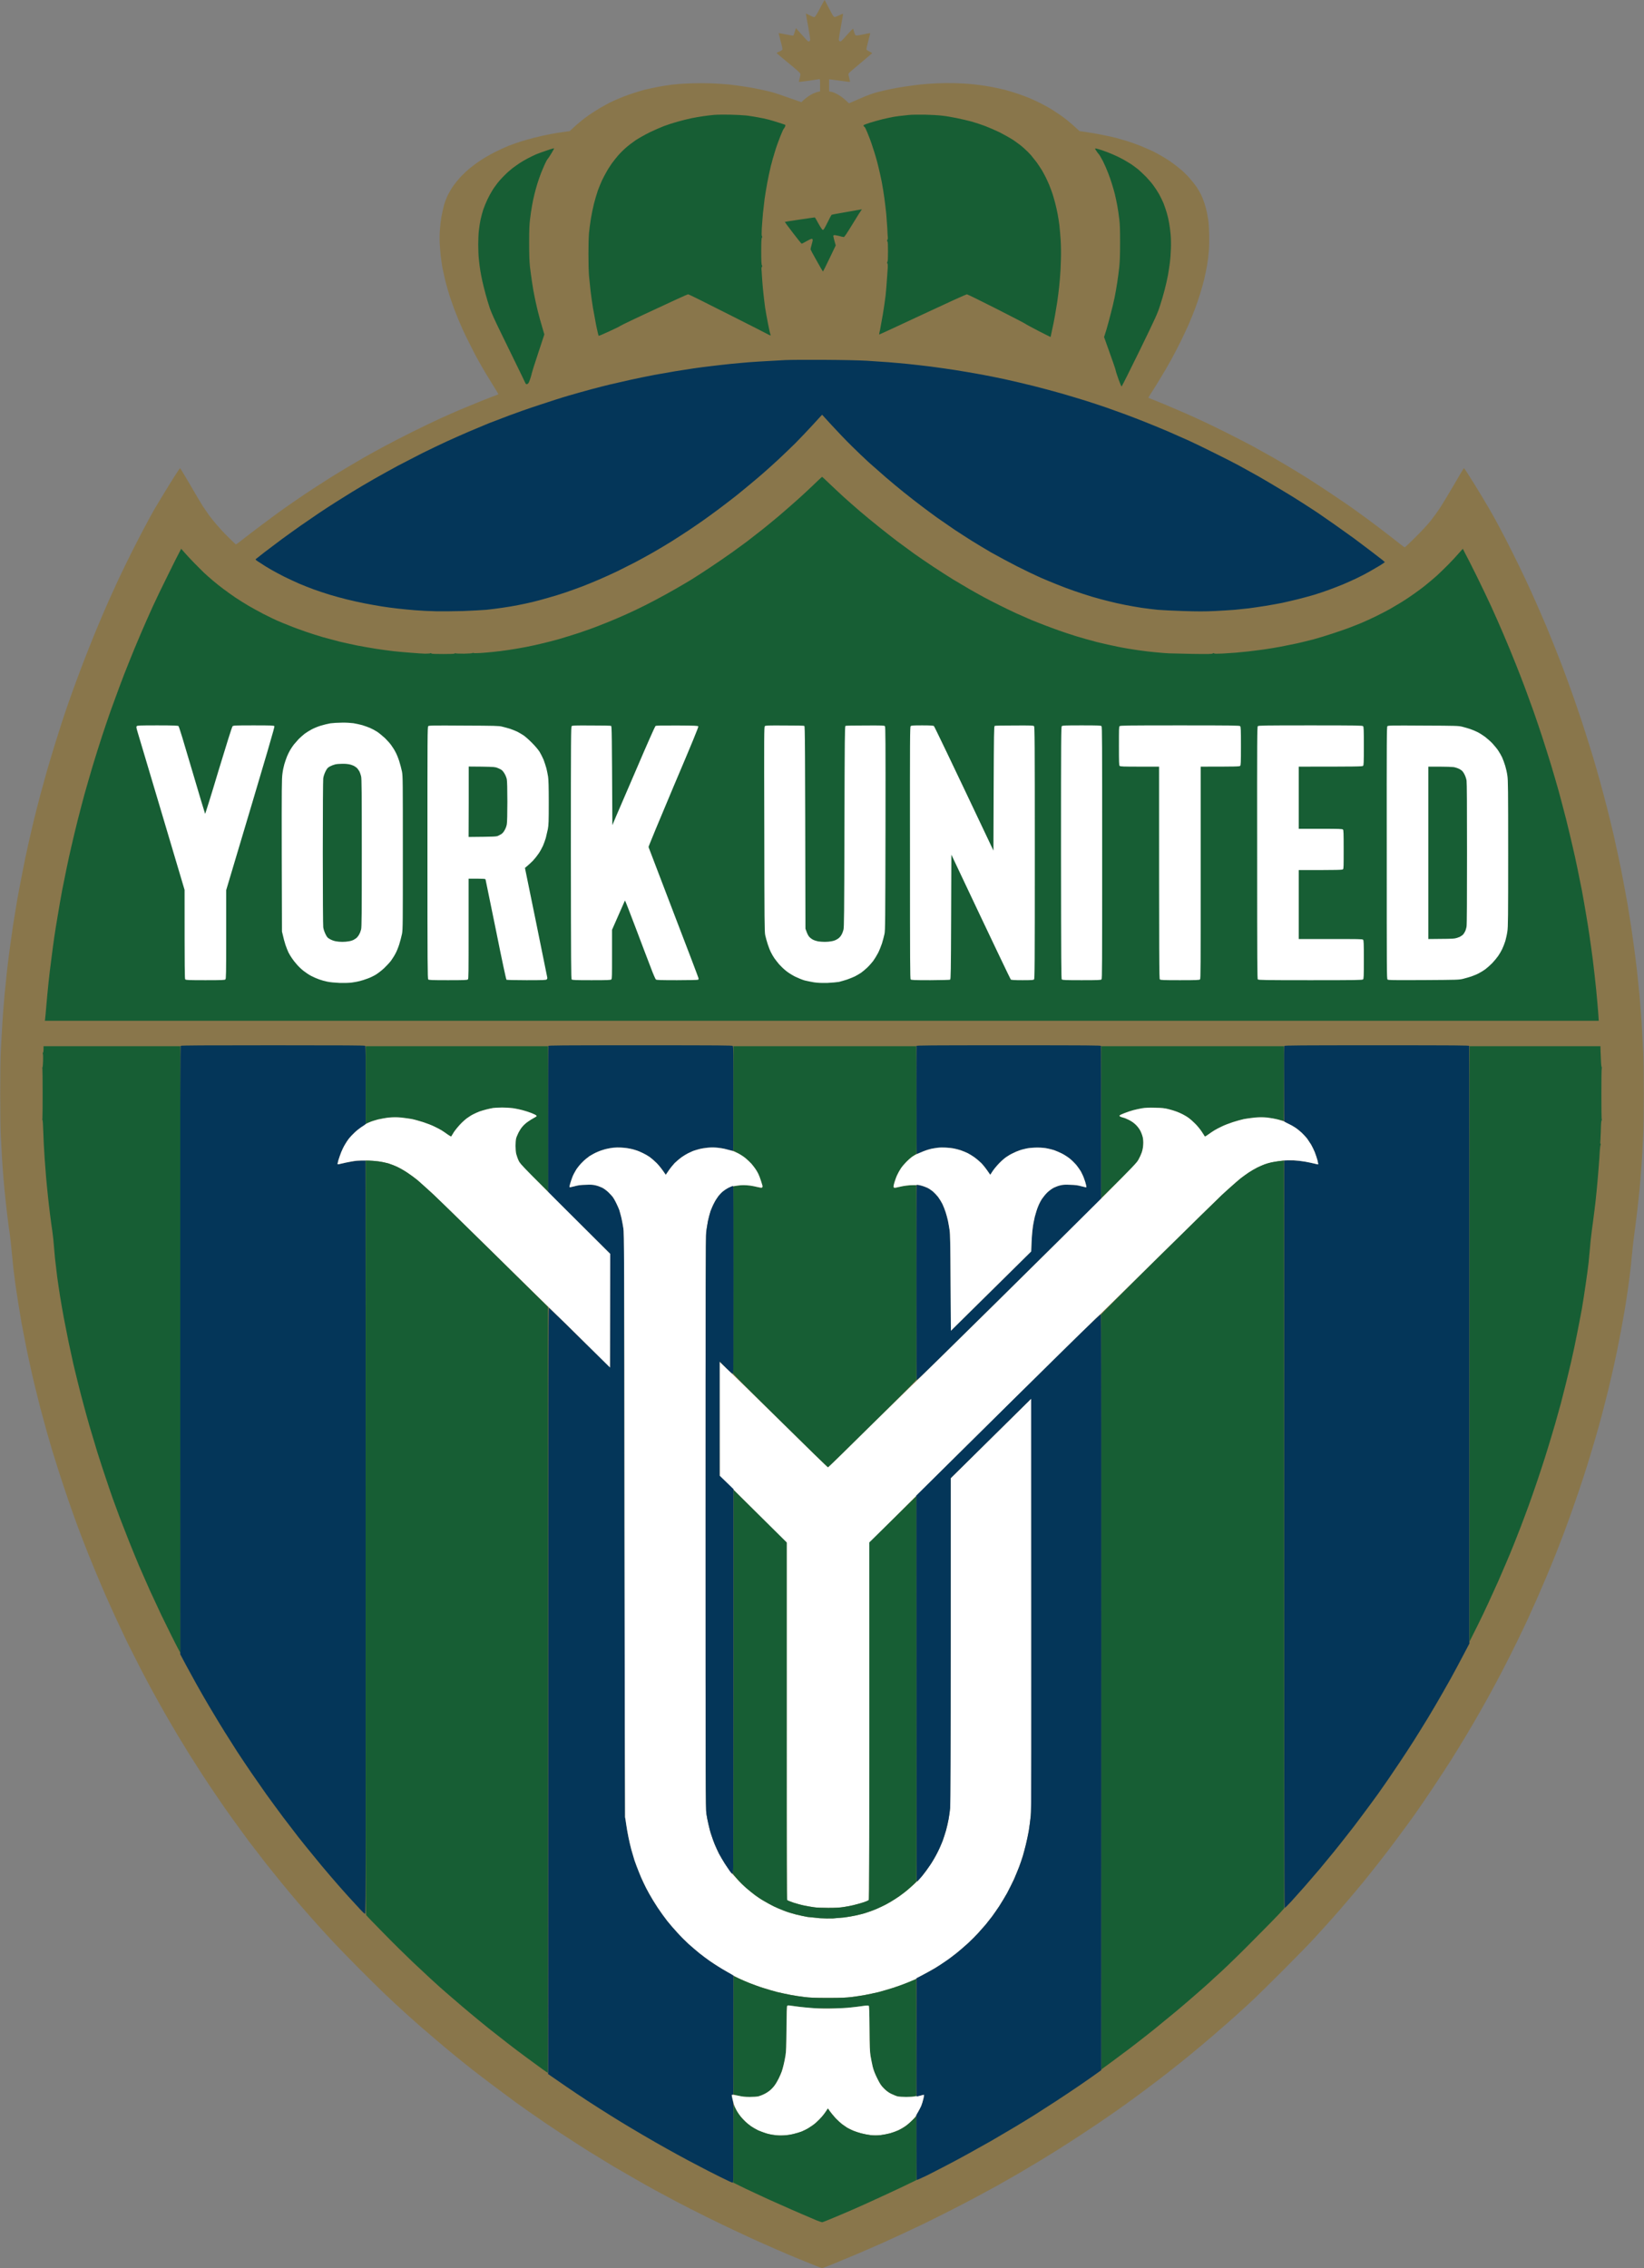 <svg xmlns="http://www.w3.org/2000/svg" viewBox="0 0 145 200" width="145" height="200">
	<rect x="0" y="0" width="145" height="200" fill="#808080" stroke="none"/>
	<style>
		tspan { white-space:pre }
		.shp0 { fill: #89764b } 
		.shp1 { fill: #175e34 } 
		.shp2 { fill: #043659 } 
		.shp3 { fill: #ffffff } 
	</style>
	<g >
		<path class="shp0" d="M72.52 0.36C72.41 0.57 72.23 0.9 72.13 1.09C72.02 1.29 71.9 1.47 71.86 1.49C71.8 1.53 71.71 1.5 71.44 1.36C71.24 1.26 71.08 1.19 71.08 1.19C71.07 1.2 71.16 1.71 71.28 2.33C71.39 2.95 71.47 3.5 71.46 3.54C71.44 3.58 71.41 3.62 71.39 3.64C71.36 3.65 71.31 3.66 71.28 3.65C71.24 3.64 70.99 3.37 70.71 3.05L70.2 2.48C70.05 2.98 69.99 3.13 69.96 3.14C69.93 3.15 69.63 3.1 69.29 3.03C68.96 2.96 68.68 2.91 68.68 2.92C68.67 2.93 68.75 3.24 68.85 3.62C68.98 4.09 69.03 4.33 69 4.38C68.98 4.42 68.86 4.5 68.73 4.55C68.6 4.6 68.49 4.66 68.5 4.68C68.5 4.69 68.96 5.09 69.53 5.55C70.23 6.12 70.57 6.43 70.59 6.5C70.6 6.56 70.58 6.73 70.53 6.9C70.48 7.07 70.45 7.21 70.46 7.22C70.47 7.23 70.86 7.19 71.33 7.12C71.8 7.05 72.22 6.99 72.26 6.98C72.32 6.97 72.33 7.01 72.33 7.52L72.33 8.06C72.09 8.1 71.9 8.17 71.76 8.23C71.62 8.29 71.41 8.41 71.3 8.49C71.18 8.57 71 8.72 70.88 8.82L70.68 9.01C69 8.41 68.3 8.18 68.03 8.11C67.76 8.04 67.27 7.93 66.93 7.86C66.6 7.79 66.01 7.68 65.63 7.63C65.24 7.57 64.64 7.49 64.3 7.45C63.95 7.42 63.26 7.37 62.76 7.35C62.22 7.33 61.48 7.33 60.94 7.35C60.45 7.37 59.85 7.4 59.62 7.43C59.38 7.45 59.05 7.49 58.88 7.52C58.7 7.54 58.3 7.61 57.99 7.67C57.68 7.73 57.16 7.84 56.83 7.92C56.51 8.01 55.97 8.17 55.63 8.29C55.29 8.4 54.82 8.58 54.58 8.69C54.33 8.79 53.95 8.97 53.72 9.08C53.5 9.2 53.11 9.41 52.86 9.56C52.61 9.71 52.19 9.98 51.94 10.15C51.68 10.33 51.31 10.61 51.12 10.78C50.92 10.94 50.64 11.19 50.51 11.32L50.25 11.56C49.44 11.67 48.89 11.76 48.52 11.83C48.15 11.9 47.53 12.04 47.13 12.14C46.74 12.24 46.2 12.39 45.93 12.48C45.66 12.56 45.18 12.74 44.85 12.86C44.53 12.99 43.96 13.25 43.59 13.44C43.22 13.63 42.67 13.95 42.37 14.15C42.06 14.35 41.64 14.67 41.42 14.85C41.2 15.03 40.85 15.36 40.64 15.58C40.44 15.8 40.15 16.15 40 16.36C39.85 16.57 39.64 16.93 39.52 17.16C39.4 17.4 39.24 17.81 39.16 18.09C39.09 18.37 38.98 18.84 38.93 19.13C38.88 19.42 38.82 19.93 38.8 20.27C38.77 20.6 38.76 21.13 38.78 21.43C38.79 21.73 38.84 22.23 38.87 22.55C38.91 22.86 38.97 23.31 39.01 23.54C39.06 23.77 39.14 24.17 39.2 24.42C39.25 24.68 39.38 25.16 39.48 25.5C39.57 25.84 39.74 26.37 39.86 26.68C39.97 27 40.12 27.42 40.21 27.63C40.29 27.84 40.48 28.31 40.64 28.67C40.79 29.03 41.14 29.77 41.42 30.31C41.69 30.86 42.03 31.52 42.18 31.77C42.32 32.03 42.6 32.51 42.8 32.85C43 33.18 43.34 33.74 43.55 34.08C43.77 34.43 43.95 34.72 43.95 34.75C43.95 34.77 43.88 34.81 43.79 34.84C43.7 34.87 43.12 35.09 42.49 35.34C41.87 35.59 41 35.95 40.57 36.13C40.14 36.31 39.34 36.67 38.78 36.92C38.22 37.18 37.11 37.71 36.31 38.11C35.51 38.51 34.4 39.08 33.85 39.38C33.29 39.68 32.49 40.12 32.07 40.36C31.66 40.6 30.96 41.01 30.54 41.26C30.11 41.52 29.4 41.95 28.97 42.22C28.55 42.49 27.91 42.9 27.56 43.13C27.21 43.35 26.57 43.79 26.13 44.09C25.69 44.39 25.06 44.83 24.74 45.06C24.41 45.3 23.63 45.87 23.01 46.34C22.38 46.81 21.64 47.38 21.36 47.6C21.08 47.82 20.84 48 20.81 48C20.79 48 20.49 47.72 20.15 47.38C19.8 47.04 19.34 46.54 19.11 46.27C18.89 46.01 18.59 45.64 18.45 45.45C18.32 45.26 18.07 44.9 17.9 44.65C17.73 44.39 17.22 43.53 16.76 42.73C16.3 41.94 15.9 41.28 15.88 41.28C15.86 41.28 15.44 41.91 14.96 42.69C14.48 43.47 13.88 44.46 13.62 44.9C13.37 45.34 12.96 46.09 12.71 46.57C12.45 47.05 11.96 48.01 11.61 48.7C11.26 49.4 10.76 50.43 10.49 51C10.22 51.57 9.79 52.53 9.52 53.13C9.25 53.74 8.86 54.65 8.65 55.16C8.43 55.67 8.07 56.57 7.84 57.15C7.61 57.73 7.21 58.75 6.96 59.43C6.71 60.1 6.32 61.16 6.1 61.79C5.88 62.42 5.58 63.31 5.43 63.77C5.28 64.24 4.99 65.15 4.79 65.8C4.59 66.45 4.28 67.48 4.11 68.08C3.94 68.68 3.68 69.62 3.54 70.15C3.4 70.68 3.16 71.61 3.01 72.22C2.87 72.82 2.63 73.83 2.49 74.46C2.35 75.08 2.12 76.17 1.99 76.86C1.85 77.56 1.64 78.67 1.52 79.33C1.41 79.99 1.24 81.04 1.14 81.66C1.05 82.27 0.93 83.13 0.87 83.58C0.81 84.02 0.7 84.87 0.63 85.48C0.57 86.08 0.46 87.1 0.4 87.73C0.34 88.37 0.26 89.47 0.21 90.16C0.17 90.86 0.11 91.91 0.08 92.51C0.04 93.15 0.02 94.73 0.02 96.45C0.02 98.17 0.04 99.74 0.08 100.36C0.11 100.93 0.16 101.82 0.19 102.34C0.23 102.87 0.28 103.64 0.32 104.05C0.35 104.47 0.43 105.26 0.49 105.81C0.55 106.35 0.63 107.1 0.68 107.47C0.72 107.84 0.81 108.47 0.87 108.87C0.92 109.26 1 109.93 1.03 110.34C1.07 110.76 1.14 111.44 1.18 111.84C1.23 112.25 1.32 112.92 1.37 113.34C1.43 113.76 1.54 114.46 1.61 114.9C1.68 115.35 1.81 116.13 1.9 116.66C2 117.18 2.17 118.06 2.28 118.62C2.39 119.18 2.56 119.98 2.66 120.41C2.75 120.84 2.92 121.59 3.04 122.08C3.16 122.57 3.38 123.47 3.54 124.09C3.7 124.7 3.97 125.68 4.13 126.26C4.3 126.84 4.52 127.6 4.62 127.95C4.73 128.3 4.99 129.12 5.2 129.79C5.41 130.45 5.79 131.59 6.04 132.32C6.29 133.05 6.68 134.13 6.9 134.73C7.12 135.32 7.52 136.35 7.79 137.03C8.06 137.7 8.52 138.82 8.82 139.52C9.11 140.22 9.54 141.2 9.78 141.71C10.01 142.23 10.35 142.97 10.54 143.36C10.72 143.76 11.08 144.51 11.33 145.03C11.59 145.55 12.05 146.46 12.36 147.06C12.66 147.65 13.15 148.57 13.44 149.1C13.74 149.64 14.23 150.53 14.55 151.09C14.87 151.64 15.36 152.49 15.65 152.97C15.93 153.44 16.39 154.18 16.65 154.61C16.92 155.04 17.44 155.86 17.81 156.43C18.18 157 18.79 157.91 19.16 158.45C19.53 159 20.12 159.85 20.47 160.33C20.82 160.82 21.47 161.71 21.92 162.32C22.38 162.92 23.07 163.82 23.46 164.32C23.86 164.82 24.47 165.58 24.82 166.01C25.17 166.44 25.85 167.25 26.34 167.83C26.83 168.4 27.59 169.26 28.03 169.75C28.47 170.24 29.12 170.95 29.48 171.33C29.84 171.72 30.78 172.68 31.57 173.48C32.36 174.28 33.43 175.33 33.95 175.83C34.47 176.32 35.23 177.03 35.64 177.4C36.04 177.77 36.75 178.39 37.2 178.79C37.65 179.18 38.33 179.76 38.7 180.07C39.07 180.39 39.72 180.93 40.15 181.28C40.58 181.63 41.26 182.18 41.67 182.5C42.08 182.82 42.93 183.47 43.57 183.95C44.21 184.43 45.1 185.09 45.55 185.42C46 185.74 46.77 186.29 47.26 186.62C47.74 186.96 48.7 187.61 49.39 188.06C50.07 188.51 51.21 189.24 51.92 189.69C52.63 190.13 53.62 190.73 54.13 191.04C54.64 191.34 55.46 191.81 55.95 192.09C56.43 192.37 57.23 192.82 57.72 193.09C58.2 193.35 59.06 193.81 59.62 194.11C60.17 194.4 61.37 195.01 62.27 195.46C63.18 195.91 64.45 196.52 65.1 196.82C65.75 197.13 66.8 197.61 67.44 197.89C68.08 198.17 69.03 198.59 69.55 198.81C70.07 199.03 70.94 199.38 71.48 199.6C72.02 199.82 72.48 200 72.51 200C72.54 200 73.01 199.82 73.55 199.6C74.1 199.37 75.04 198.98 75.64 198.73C76.25 198.47 77.16 198.07 77.67 197.85C78.18 197.62 78.96 197.26 79.42 197.05C79.87 196.85 80.78 196.41 81.44 196.1C82.1 195.78 83.2 195.23 83.89 194.88C84.57 194.53 85.54 194.03 86.04 193.76C86.54 193.49 87.39 193.03 87.94 192.73C88.48 192.42 89.37 191.91 89.92 191.6C90.46 191.28 91.28 190.79 91.73 190.52C92.18 190.25 92.96 189.77 93.46 189.45C93.96 189.14 94.93 188.51 95.61 188.06C96.3 187.61 97.19 187.01 97.59 186.73C98 186.45 98.73 185.94 99.22 185.59C99.71 185.24 100.54 184.63 101.07 184.23C101.61 183.83 102.49 183.16 103.04 182.73C103.58 182.31 104.48 181.59 105.04 181.13C105.59 180.68 106.51 179.9 107.08 179.41C107.65 178.92 108.52 178.16 109 177.73C109.49 177.29 110.18 176.65 110.54 176.32C110.9 175.98 112.08 174.82 113.16 173.74C114.24 172.66 115.48 171.39 115.92 170.91C116.36 170.43 117.01 169.71 117.37 169.31C117.74 168.9 118.37 168.17 118.79 167.68C119.21 167.19 119.84 166.43 120.21 165.99C120.57 165.55 121.19 164.77 121.59 164.26C121.99 163.75 122.71 162.82 123.17 162.19C123.64 161.56 124.34 160.61 124.72 160.08C125.1 159.55 125.86 158.43 126.42 157.59C126.98 156.75 127.7 155.65 128.02 155.14C128.34 154.63 128.91 153.7 129.29 153.07C129.67 152.44 130.21 151.51 130.5 151C130.79 150.49 131.25 149.67 131.51 149.19C131.78 148.7 132.27 147.78 132.6 147.14C132.93 146.5 133.44 145.49 133.73 144.9C134.02 144.31 134.44 143.42 134.68 142.92C134.91 142.42 135.29 141.58 135.52 141.06C135.75 140.54 136.12 139.68 136.34 139.16C136.56 138.64 136.95 137.7 137.2 137.07C137.45 136.44 137.81 135.51 138 135C138.19 134.49 138.55 133.49 138.8 132.78C139.05 132.08 139.43 130.96 139.64 130.31C139.85 129.66 140.11 128.85 140.21 128.5C140.32 128.15 140.55 127.38 140.72 126.79C140.89 126.2 141.15 125.28 141.29 124.74C141.43 124.21 141.68 123.24 141.84 122.59C142 121.94 142.23 120.93 142.36 120.35C142.49 119.77 142.68 118.86 142.78 118.32C142.89 117.79 143.05 116.93 143.14 116.4C143.24 115.88 143.38 115.03 143.46 114.5C143.54 113.98 143.66 113.11 143.73 112.56C143.8 112.01 143.89 111.23 143.92 110.81C143.96 110.39 144.02 109.83 144.05 109.56C144.08 109.3 144.18 108.56 144.26 107.94C144.34 107.31 144.46 106.35 144.51 105.81C144.57 105.26 144.65 104.47 144.68 104.05C144.72 103.64 144.77 102.87 144.81 102.34C144.84 101.82 144.9 100.91 144.92 100.32C144.96 99.68 144.98 98.09 144.98 96.43C144.98 94.78 144.96 93.17 144.92 92.53C144.89 91.92 144.83 90.86 144.79 90.16C144.74 89.47 144.66 88.37 144.6 87.73C144.54 87.1 144.43 86.08 144.37 85.48C144.3 84.87 144.19 84.02 144.13 83.58C144.07 83.13 143.96 82.34 143.88 81.8C143.8 81.27 143.65 80.34 143.55 79.73C143.44 79.13 143.27 78.18 143.16 77.62C143.06 77.07 142.88 76.16 142.76 75.62C142.64 75.07 142.43 74.13 142.3 73.53C142.16 72.92 141.91 71.91 141.75 71.27C141.59 70.63 141.3 69.57 141.12 68.9C140.94 68.24 140.66 67.28 140.51 66.77C140.35 66.26 140.06 65.31 139.85 64.66C139.65 64.01 139.33 63.04 139.14 62.51C138.96 61.97 138.67 61.14 138.49 60.65C138.32 60.16 138 59.32 137.8 58.77C137.59 58.23 137.26 57.39 137.07 56.91C136.88 56.44 136.55 55.64 136.35 55.14C136.14 54.64 135.75 53.75 135.49 53.16C135.23 52.56 134.8 51.62 134.54 51.07C134.28 50.51 133.76 49.44 133.39 48.7C133.02 47.96 132.52 46.98 132.27 46.53C132.03 46.07 131.63 45.34 131.37 44.9C131.12 44.46 130.52 43.47 130.04 42.69C129.56 41.91 129.15 41.28 129.12 41.28C129.1 41.27 128.71 41.93 128.25 42.73C127.78 43.53 127.22 44.46 127 44.8C126.78 45.13 126.4 45.65 126.17 45.94C125.94 46.23 125.35 46.87 124.85 47.36C124.36 47.85 123.93 48.26 123.9 48.26C123.87 48.26 123.63 48.09 123.36 47.87C123.1 47.66 122.53 47.22 122.1 46.89C121.67 46.56 121 46.05 120.6 45.76C120.21 45.47 119.55 45 119.15 44.71C118.74 44.43 117.91 43.86 117.29 43.45C116.68 43.04 115.79 42.46 115.33 42.17C114.87 41.88 114.13 41.43 113.71 41.18C113.28 40.92 112.59 40.52 112.19 40.29C111.78 40.06 111.02 39.64 110.5 39.35C109.98 39.07 108.83 38.48 107.95 38.04C107.07 37.6 105.94 37.06 105.44 36.84C104.94 36.61 104.16 36.27 103.71 36.08C103.26 35.88 102.53 35.58 102.09 35.4C101.65 35.22 101.28 35.08 101.28 35.07C101.27 35.07 101.42 34.83 101.61 34.54C101.8 34.25 102.14 33.7 102.37 33.31C102.61 32.93 103 32.25 103.26 31.79C103.51 31.34 103.91 30.57 104.15 30.08C104.39 29.59 104.71 28.91 104.86 28.56C105.01 28.21 105.25 27.63 105.39 27.25C105.53 26.88 105.73 26.29 105.84 25.94C105.95 25.6 106.11 25.02 106.2 24.66C106.29 24.3 106.41 23.71 106.47 23.35C106.53 22.99 106.6 22.45 106.62 22.14C106.65 21.81 106.66 21.23 106.65 20.67C106.64 20.12 106.6 19.57 106.56 19.34C106.52 19.12 106.46 18.8 106.43 18.64C106.39 18.48 106.31 18.15 106.23 17.92C106.16 17.69 106.02 17.34 105.92 17.14C105.82 16.94 105.64 16.64 105.52 16.46C105.39 16.28 105.14 15.96 104.95 15.74C104.77 15.53 104.43 15.19 104.2 14.99C103.96 14.79 103.61 14.51 103.41 14.37C103.22 14.23 102.87 14 102.63 13.86C102.4 13.72 102 13.5 101.75 13.37C101.49 13.25 100.97 13.02 100.59 12.86C100.21 12.71 99.67 12.52 99.41 12.44C99.14 12.36 98.7 12.23 98.44 12.16C98.17 12.09 97.62 11.97 97.21 11.89C96.81 11.81 96.19 11.7 95.84 11.65L95.21 11.56C94.72 11.1 94.39 10.81 94.16 10.63C93.93 10.44 93.55 10.16 93.31 10.01C93.08 9.85 92.72 9.62 92.51 9.5C92.3 9.38 91.95 9.19 91.73 9.08C91.51 8.97 91.12 8.79 90.87 8.68C90.61 8.57 90.14 8.39 89.81 8.28C89.49 8.17 88.96 8.01 88.63 7.92C88.31 7.84 87.79 7.73 87.47 7.67C87.16 7.61 86.68 7.53 86.4 7.5C86.12 7.46 85.66 7.41 85.38 7.39C85.11 7.37 84.53 7.34 84.1 7.33C83.67 7.32 82.99 7.33 82.58 7.35C82.17 7.37 81.55 7.41 81.19 7.45C80.83 7.49 80.22 7.57 79.84 7.63C79.46 7.68 78.87 7.79 78.53 7.86C78.19 7.93 77.67 8.05 77.37 8.13C76.99 8.23 76.53 8.39 75.85 8.69L74.88 9.11C74.49 8.74 74.26 8.56 74.12 8.47C73.98 8.38 73.78 8.26 73.66 8.21C73.54 8.16 73.38 8.1 73.29 8.09L73.13 8.06L73.13 6.99C73.7 7.06 74.11 7.12 74.41 7.16C74.7 7.21 74.95 7.23 74.97 7.22C74.98 7.21 74.95 7.06 74.9 6.88C74.84 6.66 74.82 6.54 74.85 6.48C74.87 6.43 75.34 6.02 75.9 5.56C76.45 5.1 76.91 4.71 76.92 4.69C76.93 4.68 76.82 4.61 76.68 4.54C76.48 4.44 76.42 4.39 76.42 4.32C76.42 4.26 76.5 3.93 76.59 3.58C76.69 3.22 76.76 2.93 76.75 2.92C76.74 2.91 76.47 2.96 76.15 3.03C75.65 3.14 75.54 3.15 75.47 3.11C75.42 3.07 75.37 2.96 75.33 2.82C75.3 2.7 75.26 2.57 75.25 2.54C75.23 2.51 75.05 2.69 74.76 3.02C74.5 3.32 74.25 3.58 74.21 3.61C74.15 3.65 74.1 3.66 74.05 3.63C74.01 3.61 73.98 3.54 73.98 3.47C73.98 3.41 74.06 2.9 74.17 2.33C74.27 1.77 74.36 1.28 74.36 1.25C74.36 1.2 74.27 1.22 74.02 1.35C73.82 1.45 73.65 1.51 73.6 1.5C73.55 1.49 73.45 1.37 73.37 1.21C73.29 1.07 73.12 0.73 72.98 0.47L72.73 -0.01L72.52 0.36Z" />
		<path class="shp1" d="M62.99 10.13C62.76 10.15 62.34 10.2 62.06 10.24C61.78 10.28 61.29 10.36 60.96 10.43C60.64 10.5 60.1 10.63 59.76 10.73C59.43 10.82 58.9 10.99 58.58 11.11C58.27 11.23 57.69 11.48 57.3 11.67C56.9 11.87 56.35 12.18 56.07 12.36C55.79 12.55 55.4 12.85 55.19 13.04C54.98 13.22 54.67 13.53 54.5 13.73C54.34 13.92 54.1 14.22 53.97 14.4C53.85 14.57 53.63 14.9 53.5 15.14C53.37 15.37 53.18 15.72 53.09 15.92C53 16.11 52.84 16.51 52.73 16.8C52.63 17.09 52.47 17.63 52.38 17.99C52.29 18.35 52.17 18.94 52.11 19.32C52.05 19.69 51.98 20.24 51.95 20.54C51.92 20.85 51.9 21.66 51.9 22.4C51.9 23.12 51.92 23.98 51.95 24.32C51.98 24.66 52.05 25.26 52.09 25.67C52.14 26.08 52.23 26.74 52.3 27.15C52.37 27.55 52.5 28.27 52.59 28.73C52.69 29.2 52.78 29.59 52.8 29.61C52.81 29.63 53.24 29.45 53.75 29.21C54.26 28.98 54.7 28.76 54.72 28.73C54.75 28.7 56.07 28.06 57.68 27.32C59.28 26.57 60.63 25.95 60.69 25.95C60.75 25.95 62.34 26.74 64.23 27.7C66.12 28.65 67.73 29.47 67.81 29.52C67.88 29.56 67.95 29.58 67.96 29.57C67.98 29.55 67.97 29.5 67.94 29.46C67.92 29.42 67.83 29.01 67.74 28.55C67.65 28.09 67.53 27.44 67.48 27.11C67.44 26.77 67.37 26.25 67.34 25.94C67.3 25.64 67.26 25.1 67.23 24.74C67.21 24.38 67.18 23.97 67.17 23.83C67.15 23.67 67.16 23.56 67.2 23.53C67.24 23.48 67.24 23.46 67.2 23.39C67.16 23.33 67.14 23 67.14 22.16C67.14 21.28 67.16 20.99 67.2 20.95C67.24 20.91 67.24 20.88 67.2 20.82C67.17 20.77 67.17 20.56 67.19 20.14C67.21 19.8 67.26 19.21 67.29 18.83C67.33 18.45 67.4 17.86 67.44 17.52C67.49 17.18 67.59 16.56 67.67 16.13C67.75 15.7 67.89 15.04 67.98 14.67C68.07 14.3 68.24 13.71 68.35 13.36C68.45 13.01 68.66 12.44 68.8 12.08C68.94 11.72 69.09 11.39 69.12 11.36C69.16 11.32 69.21 11.24 69.24 11.17C69.27 11.1 69.28 11.03 69.26 11.01C69.25 11 68.99 10.91 68.7 10.82C68.41 10.72 67.99 10.6 67.76 10.54C67.52 10.48 67.12 10.39 66.87 10.35C66.61 10.3 66.17 10.23 65.88 10.19C65.59 10.16 64.91 10.12 64.38 10.11C63.85 10.1 63.22 10.11 62.99 10.13ZM80.41 10.12C80.32 10.12 80.03 10.15 79.78 10.18C79.52 10.2 79.09 10.26 78.83 10.3C78.56 10.35 78.1 10.45 77.81 10.52C77.52 10.59 77.03 10.73 76.71 10.83C76.17 11.01 76.13 11.03 76.17 11.1C76.19 11.15 76.23 11.19 76.25 11.19C76.28 11.19 76.39 11.42 76.51 11.71C76.63 11.99 76.85 12.58 76.99 13.03C77.14 13.47 77.35 14.18 77.45 14.61C77.56 15.04 77.7 15.68 77.77 16.04C77.84 16.4 77.94 17.04 78 17.46C78.06 17.88 78.13 18.52 78.17 18.89C78.2 19.27 78.24 19.83 78.26 20.14C78.27 20.45 78.29 20.79 78.3 20.88C78.32 20.98 78.31 21.08 78.27 21.14C78.23 21.22 78.23 21.25 78.27 21.29C78.31 21.33 78.32 21.56 78.32 22.18C78.32 22.77 78.31 23.03 78.27 23.09C78.23 23.16 78.23 23.19 78.27 23.23C78.3 23.27 78.31 23.38 78.3 23.6C78.29 23.78 78.26 24.22 78.23 24.59C78.21 24.97 78.15 25.62 78.11 26.05C78.06 26.48 77.95 27.22 77.87 27.7C77.79 28.17 77.68 28.77 77.63 29.03C77.57 29.28 77.53 29.5 77.54 29.5C77.55 29.51 79.27 28.71 81.37 27.73C83.46 26.75 85.22 25.95 85.28 25.95C85.34 25.96 86.51 26.53 87.89 27.23C89.27 27.93 90.42 28.53 90.45 28.56C90.47 28.59 90.98 28.86 91.57 29.17L92.66 29.72C92.76 29.25 92.85 28.84 92.92 28.5C92.99 28.16 93.09 27.61 93.14 27.27C93.2 26.94 93.29 26.37 93.33 26.01C93.38 25.65 93.45 25.02 93.48 24.61C93.52 24.21 93.56 23.45 93.57 22.93C93.59 22.34 93.58 21.67 93.55 21.17C93.52 20.73 93.47 20.15 93.44 19.89C93.41 19.62 93.34 19.18 93.29 18.91C93.24 18.65 93.14 18.18 93.06 17.88C92.98 17.58 92.84 17.09 92.73 16.8C92.63 16.51 92.46 16.1 92.35 15.88C92.25 15.65 92.05 15.28 91.92 15.05C91.78 14.82 91.56 14.49 91.43 14.31C91.3 14.14 91.08 13.86 90.93 13.68C90.78 13.51 90.49 13.22 90.28 13.04C90.07 12.85 89.67 12.55 89.39 12.36C89.11 12.18 88.56 11.87 88.17 11.67C87.77 11.48 87.2 11.23 86.88 11.11C86.57 10.99 86.04 10.82 85.7 10.72C85.36 10.63 84.77 10.49 84.37 10.41C83.98 10.33 83.4 10.23 83.09 10.2C82.77 10.16 82.08 10.12 81.55 10.11C81.01 10.11 80.5 10.11 80.41 10.12ZM48.25 13.26C47.91 13.37 47.48 13.53 47.28 13.61C47.08 13.7 46.75 13.86 46.54 13.97C46.33 14.08 46.02 14.26 45.84 14.38C45.67 14.49 45.38 14.7 45.19 14.84C45.01 14.98 44.69 15.26 44.5 15.46C44.3 15.65 44.01 15.97 43.86 16.17C43.7 16.37 43.49 16.67 43.39 16.85C43.28 17.02 43.1 17.36 42.98 17.61C42.87 17.85 42.7 18.25 42.62 18.49C42.54 18.74 42.44 19.12 42.39 19.35C42.34 19.57 42.27 20 42.24 20.3C42.2 20.59 42.18 21.17 42.18 21.57C42.18 21.98 42.2 22.58 42.24 22.9C42.27 23.23 42.33 23.68 42.37 23.9C42.41 24.12 42.48 24.52 42.54 24.78C42.6 25.05 42.73 25.57 42.83 25.94C42.93 26.32 43.1 26.87 43.2 27.17C43.32 27.53 43.65 28.26 44.15 29.28C44.57 30.14 45.2 31.43 45.55 32.15C45.9 32.87 46.24 33.56 46.29 33.68C46.39 33.89 46.4 33.9 46.51 33.86C46.61 33.82 46.64 33.76 46.77 33.39C46.85 33.15 46.91 32.92 46.91 32.89C46.91 32.86 47.15 32.08 47.46 31.16L48.01 29.49C47.67 28.35 47.51 27.75 47.43 27.42C47.35 27.1 47.23 26.56 47.16 26.22C47.09 25.88 46.98 25.29 46.93 24.91C46.87 24.53 46.79 23.9 46.74 23.52C46.69 22.99 46.67 22.47 46.67 21.38C46.67 20.27 46.69 19.81 46.75 19.32C46.79 18.97 46.87 18.43 46.93 18.11C46.98 17.8 47.08 17.35 47.14 17.12C47.19 16.89 47.31 16.48 47.39 16.21C47.47 15.95 47.62 15.52 47.72 15.26C47.82 15.01 47.98 14.64 48.07 14.44C48.16 14.24 48.27 14.04 48.32 14C48.36 13.95 48.51 13.74 48.64 13.51C48.77 13.29 48.88 13.1 48.87 13.08C48.86 13.07 48.58 13.14 48.25 13.26ZM96.58 13.11C96.58 13.12 96.63 13.21 96.7 13.31C96.76 13.41 96.86 13.54 96.92 13.6C96.98 13.66 97.14 13.95 97.29 14.23C97.43 14.52 97.63 14.97 97.73 15.24C97.84 15.51 97.99 15.95 98.07 16.21C98.16 16.48 98.27 16.89 98.33 17.12C98.39 17.35 98.48 17.8 98.54 18.11C98.6 18.43 98.68 18.97 98.72 19.32C98.78 19.8 98.79 20.28 98.79 21.41C98.79 22.49 98.77 23.04 98.72 23.54C98.68 23.91 98.6 24.53 98.54 24.91C98.48 25.29 98.38 25.88 98.31 26.22C98.24 26.56 98.1 27.16 97.99 27.57C97.89 27.98 97.71 28.63 97.6 29.02L97.38 29.72C98.17 31.92 98.4 32.59 98.4 32.65C98.4 32.7 98.51 33.04 98.64 33.41C98.77 33.78 98.9 34.08 98.92 34.08C98.95 34.08 99.66 32.65 100.52 30.9C101.94 27.98 102.09 27.65 102.31 26.96C102.45 26.54 102.64 25.89 102.73 25.52C102.83 25.15 102.95 24.59 103.01 24.28C103.07 23.96 103.14 23.47 103.18 23.18C103.22 22.89 103.26 22.35 103.27 21.98C103.29 21.57 103.28 21.05 103.25 20.69C103.22 20.35 103.16 19.88 103.11 19.63C103.07 19.39 102.98 19 102.91 18.77C102.84 18.53 102.71 18.15 102.62 17.92C102.52 17.69 102.35 17.33 102.23 17.12C102.11 16.91 101.9 16.58 101.75 16.38C101.61 16.18 101.32 15.84 101.1 15.61C100.87 15.38 100.55 15.07 100.38 14.93C100.2 14.79 99.93 14.59 99.77 14.48C99.6 14.37 99.28 14.18 99.05 14.05C98.82 13.92 98.42 13.73 98.16 13.62C97.91 13.51 97.48 13.34 97.2 13.25C96.93 13.16 96.68 13.09 96.65 13.09C96.61 13.09 96.58 13.1 96.58 13.11ZM74.69 18.69C73.99 18.81 73.38 18.92 73.35 18.94C73.33 18.95 73.16 19.25 72.99 19.61C72.73 20.13 72.65 20.27 72.58 20.27C72.52 20.27 72.43 20.14 72.19 19.72C72.03 19.41 71.88 19.17 71.87 19.17C71.86 19.17 71.26 19.25 70.54 19.36C69.82 19.46 69.23 19.56 69.22 19.57C69.22 19.58 69.54 20.02 69.94 20.54C70.34 21.06 70.68 21.49 70.71 21.49C70.73 21.49 70.94 21.38 71.17 21.25C71.52 21.06 71.6 21.03 71.65 21.08C71.7 21.12 71.69 21.2 71.6 21.52C71.54 21.74 71.49 21.94 71.49 21.98C71.49 22.01 71.73 22.47 72.03 22.99C72.32 23.51 72.57 23.94 72.58 23.94C72.6 23.94 72.86 23.42 73.16 22.79L73.71 21.64C73.53 21.02 73.49 20.81 73.5 20.78C73.51 20.75 73.55 20.73 73.61 20.73C73.66 20.73 73.84 20.77 74.02 20.81C74.19 20.86 74.37 20.9 74.42 20.9C74.48 20.9 74.66 20.63 75.2 19.75C75.58 19.12 75.93 18.57 75.97 18.53C76.01 18.49 76.03 18.45 76.01 18.46C75.99 18.46 75.4 18.56 74.69 18.69Z" />
		<path class="shp2" d="M69.27 31.75C68.82 31.77 68.1 31.81 67.66 31.84C67.23 31.86 66.51 31.91 66.07 31.94C65.63 31.98 64.89 32.04 64.42 32.09C63.96 32.14 63.2 32.22 62.74 32.28C62.27 32.33 61.55 32.43 61.13 32.49C60.72 32.55 60.02 32.66 59.59 32.73C59.17 32.8 58.31 32.95 57.7 33.06C57.08 33.18 56.1 33.38 55.52 33.51C54.94 33.64 54.16 33.82 53.77 33.91C53.39 34 52.65 34.19 52.13 34.33C51.61 34.47 50.72 34.72 50.17 34.88C49.61 35.04 48.43 35.42 47.53 35.72C46.64 36.01 45.45 36.43 44.9 36.64C44.34 36.85 43.54 37.16 43.12 37.32C42.71 37.49 41.91 37.82 41.35 38.06C40.8 38.3 39.91 38.69 39.39 38.93C38.87 39.17 37.91 39.63 37.26 39.95C36.61 40.28 35.64 40.78 35.09 41.07C34.55 41.36 33.6 41.89 32.98 42.24C32.37 42.59 31.52 43.09 31.1 43.35C30.69 43.6 30.05 44 29.69 44.23C29.33 44.45 28.64 44.91 28.15 45.23C27.67 45.56 26.92 46.07 26.49 46.37C26.06 46.67 25.33 47.2 24.86 47.54C24.4 47.88 23.71 48.41 23.32 48.7C22.94 49 22.6 49.27 22.56 49.3C22.51 49.34 22.57 49.4 22.99 49.66C23.25 49.84 23.68 50.1 23.93 50.24C24.19 50.39 24.71 50.67 25.09 50.86C25.48 51.05 26.06 51.32 26.38 51.46C26.71 51.6 27.28 51.83 27.67 51.97C28.05 52.11 28.69 52.32 29.08 52.44C29.47 52.56 30.17 52.75 30.62 52.86C31.07 52.97 31.78 53.13 32.2 53.21C32.62 53.29 33.27 53.41 33.66 53.47C34.04 53.53 34.67 53.62 35.07 53.66C35.46 53.71 36.17 53.77 36.63 53.81C37.09 53.85 37.92 53.89 38.46 53.9C39.01 53.91 40.07 53.9 40.83 53.88C41.58 53.85 42.51 53.8 42.89 53.77C43.28 53.73 43.91 53.65 44.31 53.59C44.7 53.54 45.32 53.43 45.68 53.36C46.04 53.29 46.61 53.17 46.94 53.09C47.28 53.01 47.91 52.84 48.35 52.71C48.8 52.59 49.5 52.37 49.91 52.23C50.33 52.08 50.99 51.85 51.38 51.7C51.77 51.55 52.42 51.28 52.84 51.1C53.25 50.93 53.96 50.6 54.43 50.38C54.89 50.15 55.61 49.79 56.02 49.58C56.43 49.36 57.15 48.97 57.62 48.7C58.09 48.43 58.83 47.99 59.26 47.72C59.69 47.45 60.35 47.02 60.73 46.77C61.12 46.51 61.69 46.12 62 45.9C62.31 45.68 62.94 45.23 63.39 44.89C63.84 44.55 64.54 44.02 64.93 43.71C65.32 43.39 65.93 42.9 66.28 42.6C66.63 42.31 67.15 41.87 67.44 41.61C67.73 41.36 68.29 40.85 68.68 40.49C69.08 40.12 69.73 39.49 70.14 39.09C70.54 38.69 71.24 37.95 71.69 37.46C72.13 36.97 72.51 36.57 72.51 36.57C72.52 36.58 72.91 37 73.37 37.51C73.84 38.02 74.61 38.83 75.1 39.31C75.58 39.79 76.28 40.45 76.65 40.79C77.03 41.13 77.69 41.71 78.13 42.09C78.57 42.47 79.29 43.07 79.73 43.42C80.17 43.78 80.85 44.3 81.23 44.59C81.61 44.88 82.26 45.36 82.66 45.65C83.07 45.94 83.75 46.41 84.18 46.7C84.61 46.98 85.3 47.43 85.7 47.68C86.11 47.94 86.89 48.4 87.43 48.72C87.98 49.03 88.99 49.57 89.69 49.93C90.38 50.28 91.32 50.73 91.77 50.93C92.23 51.13 92.91 51.41 93.29 51.56C93.68 51.72 94.32 51.96 94.73 52.1C95.13 52.24 95.83 52.47 96.29 52.61C96.74 52.74 97.42 52.93 97.81 53.02C98.19 53.12 98.83 53.26 99.24 53.34C99.65 53.42 100.31 53.54 100.72 53.6C101.12 53.66 101.75 53.73 102.11 53.77C102.47 53.8 103.49 53.85 104.38 53.88C105.62 53.92 106.27 53.92 107.11 53.88C107.71 53.85 108.51 53.8 108.9 53.77C109.28 53.73 109.84 53.67 110.14 53.64C110.44 53.6 111.09 53.51 111.58 53.43C112.06 53.35 112.75 53.23 113.09 53.16C113.44 53.08 114.06 52.94 114.46 52.84C114.87 52.74 115.52 52.56 115.9 52.45C116.28 52.33 116.87 52.14 117.21 52.01C117.54 51.89 118.1 51.67 118.45 51.53C118.8 51.38 119.34 51.14 119.65 50.99C119.97 50.84 120.47 50.58 120.77 50.41C121.07 50.24 121.5 49.99 121.73 49.85C121.96 49.7 122.14 49.58 122.14 49.57C122.14 49.56 122.04 49.47 121.92 49.37C121.8 49.28 121.37 48.94 120.96 48.63C120.55 48.32 119.86 47.8 119.42 47.47C118.98 47.15 118.21 46.6 117.71 46.25C117.21 45.9 116.55 45.44 116.24 45.23C115.92 45.02 115.3 44.61 114.84 44.32C114.39 44.03 113.57 43.52 113.01 43.19C112.45 42.85 111.56 42.33 111.03 42.02C110.49 41.72 109.7 41.28 109.26 41.04C108.82 40.8 107.83 40.3 107.06 39.92C106.3 39.54 105.31 39.06 104.87 38.86C104.43 38.66 103.61 38.3 103.06 38.06C102.5 37.82 101.62 37.46 101.1 37.25C100.57 37.04 99.75 36.72 99.26 36.54C98.77 36.36 98.02 36.09 97.59 35.94C97.17 35.79 96.33 35.52 95.74 35.33C95.15 35.15 94.17 34.85 93.57 34.68C92.96 34.51 91.87 34.21 91.14 34.03C90.41 33.85 89.28 33.58 88.63 33.44C87.98 33.3 86.99 33.1 86.42 33C85.85 32.9 84.9 32.73 84.31 32.64C83.72 32.55 82.71 32.4 82.07 32.32C81.44 32.24 80.52 32.14 80.05 32.09C79.57 32.04 78.82 31.98 78.38 31.94C77.94 31.91 77.08 31.85 76.46 31.81C75.73 31.77 74.44 31.74 72.71 31.73C71.26 31.72 69.71 31.73 69.27 31.75Z" />
		<path class="shp1" d="M72.14 42.38C71.96 42.56 71.51 42.98 71.15 43.32C70.79 43.66 70.19 44.2 69.82 44.52C69.45 44.85 68.91 45.31 68.62 45.56C68.33 45.8 67.89 46.16 67.65 46.36C67.41 46.56 67 46.88 66.74 47.08C66.49 47.28 66.08 47.59 65.84 47.78C65.59 47.96 65.01 48.39 64.55 48.72C64.09 49.05 63.24 49.63 62.67 50.01C62.1 50.39 61.35 50.88 60.99 51.1C60.63 51.32 59.95 51.72 59.49 51.98C59.02 52.25 58.26 52.67 57.78 52.92C57.31 53.17 56.54 53.56 56.07 53.78C55.61 54 54.84 54.35 54.36 54.55C53.89 54.75 53.18 55.04 52.78 55.19C52.39 55.35 51.64 55.61 51.12 55.79C50.6 55.96 49.8 56.21 49.35 56.34C48.89 56.47 48.24 56.64 47.89 56.72C47.54 56.81 46.89 56.95 46.44 57.04C45.98 57.13 45.28 57.25 44.87 57.31C44.47 57.37 43.86 57.45 43.53 57.48C43.19 57.52 42.67 57.56 42.37 57.58C42.06 57.6 41.79 57.6 41.76 57.58C41.73 57.56 41.69 57.56 41.66 57.59C41.63 57.61 41.3 57.63 40.93 57.64C40.56 57.64 40.23 57.63 40.19 57.61C40.16 57.59 40.11 57.6 40.09 57.63C40.06 57.66 39.73 57.67 39.08 57.67C38.35 57.67 38.09 57.66 38.05 57.62C38.02 57.59 37.98 57.58 37.93 57.61C37.89 57.63 37.68 57.64 37.47 57.64C37.26 57.63 36.72 57.6 36.27 57.56C35.82 57.53 35.12 57.46 34.71 57.42C34.3 57.37 33.61 57.28 33.17 57.21C32.73 57.14 31.98 57.01 31.51 56.92C31.03 56.82 30.3 56.66 29.88 56.56C29.46 56.45 28.83 56.28 28.47 56.18C28.11 56.08 27.44 55.86 26.99 55.71C26.54 55.55 25.89 55.32 25.56 55.18C25.22 55.05 24.74 54.85 24.48 54.74C24.23 54.63 23.68 54.36 23.26 54.15C22.84 53.93 22.24 53.6 21.91 53.41C21.59 53.22 21.06 52.89 20.75 52.68C20.44 52.47 19.96 52.13 19.7 51.93C19.43 51.73 19.01 51.4 18.77 51.19C18.52 50.98 18.17 50.67 17.99 50.5C17.81 50.32 17.41 49.93 17.12 49.63C16.82 49.33 16.45 48.92 16.28 48.73L15.98 48.39C15.7 48.92 15.24 49.82 14.8 50.73C14.35 51.63 13.74 52.89 13.46 53.51C13.17 54.14 12.69 55.24 12.38 55.96C12.07 56.68 11.63 57.75 11.4 58.33C11.16 58.91 10.77 59.92 10.53 60.57C10.29 61.22 9.94 62.18 9.75 62.7C9.57 63.22 9.22 64.23 8.99 64.94C8.76 65.64 8.39 66.82 8.17 67.55C7.95 68.28 7.63 69.41 7.45 70.04C7.28 70.68 7 71.73 6.84 72.37C6.68 73.01 6.44 74 6.31 74.58C6.17 75.16 5.98 76.04 5.88 76.53C5.78 77.01 5.6 77.91 5.48 78.51C5.37 79.11 5.19 80.12 5.09 80.75C4.98 81.37 4.85 82.21 4.79 82.61C4.73 83 4.62 83.85 4.54 84.48C4.45 85.12 4.34 86.09 4.28 86.64C4.22 87.18 4.14 88.09 4.09 88.64C4.04 89.2 4 89.74 3.98 89.84L3.96 90.01L141.01 90.01C141 89.83 140.98 89.5 140.95 89.15C140.92 88.8 140.85 87.95 140.78 87.25C140.71 86.55 140.58 85.39 140.49 84.67C140.4 83.95 140.26 82.98 140.19 82.5C140.12 82.02 139.99 81.18 139.89 80.62C139.8 80.06 139.63 79.11 139.52 78.51C139.4 77.91 139.22 77.01 139.12 76.53C139.02 76.04 138.83 75.16 138.69 74.58C138.56 74 138.31 72.97 138.14 72.28C137.97 71.6 137.67 70.49 137.49 69.81C137.3 69.14 136.99 68.06 136.79 67.41C136.59 66.76 136.24 65.64 136.01 64.94C135.78 64.23 135.43 63.22 135.25 62.7C135.06 62.18 134.73 61.26 134.51 60.67C134.29 60.08 133.9 59.07 133.64 58.43C133.39 57.8 132.93 56.68 132.62 55.96C132.31 55.24 131.83 54.14 131.54 53.51C131.26 52.89 130.66 51.65 130.23 50.77C129.79 49.89 129.34 48.99 129.22 48.78L129.02 48.39C128.43 49.06 128.02 49.5 127.72 49.8C127.42 50.1 126.98 50.53 126.74 50.75C126.49 50.97 126.06 51.34 125.77 51.57C125.48 51.81 124.99 52.17 124.69 52.38C124.39 52.59 123.92 52.91 123.64 53.08C123.36 53.25 122.9 53.52 122.63 53.68C122.35 53.84 121.8 54.12 121.4 54.32C121.01 54.51 120.43 54.78 120.12 54.91C119.8 55.04 119.28 55.25 118.96 55.37C118.63 55.49 117.98 55.72 117.51 55.87C117.04 56.03 116.3 56.25 115.87 56.37C115.43 56.48 114.77 56.65 114.4 56.73C114.03 56.81 113.39 56.94 112.97 57.02C112.55 57.1 111.87 57.21 111.45 57.27C111.03 57.33 110.43 57.4 110.12 57.44C109.81 57.47 109.3 57.52 109 57.55C108.7 57.57 108.16 57.61 107.8 57.63C107.33 57.65 107.13 57.65 107.09 57.62C107.05 57.58 107.01 57.58 106.95 57.63C106.87 57.67 106.55 57.68 105.21 57.66C104.3 57.64 103.36 57.62 103.12 57.61C102.88 57.6 102.35 57.56 101.96 57.52C101.57 57.49 100.84 57.4 100.36 57.33C99.87 57.26 99.08 57.13 98.61 57.03C98.13 56.94 97.31 56.75 96.77 56.62C96.24 56.48 95.4 56.25 94.92 56.1C94.43 55.94 93.76 55.73 93.44 55.61C93.12 55.5 92.57 55.29 92.22 55.16C91.87 55.03 91.3 54.8 90.95 54.66C90.6 54.51 90 54.24 89.61 54.07C89.22 53.89 88.56 53.57 88.14 53.36C87.71 53.15 87.1 52.83 86.78 52.66C86.45 52.48 85.87 52.16 85.49 51.94C85.11 51.72 84.45 51.33 84.04 51.08C83.62 50.82 82.84 50.32 82.31 49.97C81.77 49.61 81.02 49.1 80.64 48.83C80.26 48.55 79.6 48.07 79.18 47.76C78.77 47.45 78.02 46.86 77.52 46.46C77.02 46.06 76.25 45.43 75.81 45.05C75.37 44.67 74.73 44.11 74.4 43.81C74.06 43.5 73.51 42.98 73.16 42.65C72.82 42.32 72.53 42.05 72.51 42.05C72.49 42.05 72.33 42.2 72.14 42.38Z" />
		<path class="shp3" d="M29.14 63.78C28.92 63.82 28.53 63.91 28.28 63.99C28.02 64.07 27.66 64.22 27.48 64.32C27.29 64.42 27.02 64.59 26.87 64.7C26.72 64.82 26.48 65.03 26.34 65.17C26.21 65.31 26.02 65.53 25.92 65.65C25.82 65.78 25.67 66 25.59 66.14C25.51 66.28 25.38 66.53 25.31 66.71C25.24 66.88 25.14 67.19 25.08 67.38C25.02 67.58 24.94 67.96 24.91 68.23C24.85 68.66 24.84 69.44 24.85 75.43L24.87 82.14C25.01 82.76 25.11 83.11 25.18 83.32C25.25 83.53 25.37 83.83 25.44 83.98C25.52 84.13 25.65 84.36 25.74 84.48C25.82 84.61 26.01 84.85 26.16 85.02C26.3 85.19 26.57 85.45 26.76 85.6C26.95 85.75 27.26 85.96 27.46 86.06C27.65 86.16 27.97 86.3 28.15 86.36C28.34 86.43 28.66 86.52 28.87 86.56C29.11 86.61 29.5 86.65 29.94 86.67C30.38 86.68 30.78 86.67 31.02 86.64C31.23 86.61 31.54 86.56 31.72 86.51C31.89 86.47 32.2 86.37 32.41 86.29C32.62 86.22 32.95 86.06 33.15 85.94C33.34 85.82 33.67 85.57 33.88 85.37C34.09 85.17 34.37 84.87 34.49 84.71C34.6 84.55 34.78 84.28 34.87 84.1C34.97 83.93 35.12 83.56 35.21 83.28C35.3 83 35.41 82.57 35.46 82.33C35.53 81.91 35.53 81.48 35.53 75.2C35.53 68.91 35.53 68.48 35.46 68.06C35.41 67.82 35.3 67.39 35.21 67.11C35.12 66.83 34.97 66.46 34.87 66.29C34.78 66.11 34.61 65.85 34.5 65.7C34.39 65.54 34.14 65.27 33.95 65.08C33.75 64.9 33.44 64.64 33.26 64.52C33.07 64.4 32.79 64.25 32.62 64.18C32.46 64.11 32.16 64.01 31.95 63.94C31.74 63.88 31.39 63.81 31.17 63.77C30.94 63.74 30.5 63.71 30.16 63.72C29.82 63.72 29.36 63.75 29.14 63.78ZM12.06 64.03C12.01 64.09 12.02 64.16 12.13 64.53C12.2 64.76 13.17 68 14.27 71.71L16.28 78.47C16.28 85.81 16.29 86.31 16.34 86.36C16.4 86.42 16.65 86.43 18.11 86.43C19.57 86.43 19.83 86.42 19.88 86.36C19.94 86.31 19.95 85.89 19.95 82.39L19.95 78.49C23.88 65.34 24.24 64.08 24.2 64.03C24.15 63.97 23.92 63.96 22.36 63.96C20.7 63.96 20.58 63.97 20.51 64.04C20.46 64.09 19.96 65.68 19.27 67.96C18.64 70.08 18.1 71.79 18.09 71.76C18.07 71.73 17.55 69.99 16.93 67.89C16.19 65.37 15.79 64.05 15.74 64.02C15.68 63.98 15.26 63.96 13.89 63.96C12.33 63.96 12.11 63.97 12.06 64.03ZM37.77 64.03C37.7 64.09 37.7 64.83 37.7 75.2C37.7 85.01 37.71 86.31 37.77 86.36C37.82 86.42 38.07 86.43 39.52 86.43C40.95 86.43 41.21 86.42 41.27 86.36C41.33 86.31 41.33 85.84 41.33 81.89L41.33 77.48C42.8 77.48 42.81 77.48 42.83 77.57C42.84 77.62 43.25 79.62 43.74 82.01C44.28 84.71 44.64 86.37 44.67 86.39C44.7 86.41 45.5 86.43 46.44 86.43C47.91 86.43 48.17 86.42 48.22 86.36C48.26 86.33 48.28 86.26 48.27 86.2C48.26 86.15 47.81 83.95 47.28 81.32L46.3 76.53C46.62 76.27 46.84 76.06 47 75.9C47.16 75.73 47.39 75.44 47.51 75.26C47.64 75.07 47.8 74.77 47.89 74.58C47.97 74.4 48.08 74.08 48.14 73.89C48.19 73.69 48.27 73.34 48.32 73.11C48.39 72.73 48.4 72.45 48.4 70.76C48.4 69.39 48.38 68.74 48.34 68.48C48.31 68.28 48.24 67.95 48.19 67.74C48.13 67.53 48.02 67.19 47.94 66.98C47.85 66.77 47.69 66.46 47.59 66.29C47.46 66.09 47.2 65.78 46.9 65.48C46.63 65.21 46.3 64.92 46.16 64.83C46.02 64.74 45.78 64.6 45.63 64.52C45.48 64.45 45.19 64.33 44.98 64.26C44.77 64.2 44.46 64.11 44.28 64.07C44 64 43.66 63.99 40.9 63.98C38.13 63.96 37.84 63.97 37.77 64.03ZM50.42 64.03C50.36 64.09 50.35 64.95 50.35 75.2C50.36 85.01 50.37 86.31 50.42 86.36C50.48 86.42 50.73 86.43 52.17 86.43C53.61 86.43 53.86 86.42 53.92 86.36C53.98 86.31 53.98 86.05 53.98 84.15L53.98 81.99C54.85 80 55.11 79.42 55.12 79.4C55.14 79.39 55.57 80.51 56.09 81.88C56.61 83.25 57.2 84.82 57.41 85.35C57.61 85.89 57.81 86.34 57.85 86.37C57.91 86.42 58.34 86.43 59.72 86.43C60.71 86.43 61.54 86.41 61.57 86.39C61.6 86.38 61.62 86.32 61.61 86.26C61.6 86.2 60.61 83.59 59.4 80.45C58.2 77.32 57.21 74.72 57.2 74.69C57.19 74.65 58.18 72.26 59.4 69.37C61.07 65.44 61.62 64.1 61.59 64.05C61.55 63.99 61.29 63.98 59.72 63.97C58.29 63.97 57.87 63.97 57.81 64.02C57.77 64.05 57.04 65.69 56.2 67.66C55.35 69.63 54.51 71.59 54.33 72L54.01 72.76C53.97 64.59 53.96 64.04 53.9 64.01C53.86 63.98 53.14 63.97 52.16 63.97C50.7 63.96 50.48 63.97 50.42 64.03ZM67.46 64.03C67.39 64.09 67.39 64.75 67.41 73.1C67.42 81.37 67.43 82.13 67.49 82.45C67.53 82.64 67.63 83 67.71 83.25C67.79 83.5 67.92 83.83 68 83.98C68.07 84.13 68.21 84.36 68.29 84.48C68.38 84.61 68.57 84.85 68.71 85.02C68.86 85.19 69.13 85.45 69.32 85.6C69.51 85.76 69.85 85.97 70.12 86.11C70.37 86.23 70.75 86.39 70.96 86.45C71.17 86.5 71.55 86.58 71.8 86.62C72.16 86.67 72.44 86.68 72.99 86.67C73.39 86.65 73.83 86.61 74 86.58C74.16 86.54 74.47 86.45 74.69 86.38C74.91 86.3 75.23 86.18 75.39 86.1C75.55 86.02 75.8 85.87 75.94 85.78C76.08 85.68 76.32 85.48 76.48 85.33C76.64 85.18 76.88 84.91 77.01 84.74C77.14 84.56 77.33 84.25 77.44 84.04C77.55 83.83 77.7 83.45 77.79 83.19C77.87 82.92 77.97 82.55 78.01 82.36C78.08 82.04 78.08 81.28 78.1 73.05C78.11 65.13 78.1 64.08 78.05 64.03C77.99 63.97 77.74 63.96 76.31 63.97C75.32 63.97 74.6 63.98 74.57 64.01C74.51 64.04 74.5 65.09 74.48 72.9C74.46 80.72 74.45 81.79 74.39 81.99C74.36 82.12 74.29 82.3 74.24 82.39C74.19 82.49 74.1 82.61 74.03 82.67C73.97 82.74 73.84 82.82 73.74 82.87C73.65 82.92 73.46 82.98 73.32 83C73.18 83.03 72.93 83.05 72.75 83.05C72.58 83.05 72.32 83.03 72.17 83.01C72.03 82.98 71.82 82.92 71.71 82.86C71.6 82.81 71.45 82.69 71.37 82.6C71.29 82.51 71.19 82.31 71.14 82.16L71.04 81.89C71.01 65.1 71 64.04 70.94 64.01C70.9 63.98 70.18 63.97 69.2 63.97C67.73 63.96 67.52 63.97 67.46 64.03ZM80.32 64.03C80.26 64.09 80.25 64.95 80.26 75.2C80.26 85.01 80.27 86.31 80.32 86.36C80.38 86.42 80.63 86.43 82.06 86.43C83.05 86.42 83.77 86.41 83.8 86.38C83.86 86.35 83.87 85.67 83.89 80.85L83.91 75.36C87.92 83.85 89.12 86.34 89.15 86.37C89.2 86.41 89.47 86.43 90.18 86.43C90.97 86.43 91.15 86.42 91.2 86.36C91.26 86.31 91.27 85.23 91.27 75.2C91.27 65.38 91.26 64.08 91.2 64.03C91.15 63.97 90.9 63.96 89.47 63.97C88.48 63.97 87.76 63.98 87.73 64.01C87.67 64.04 87.66 64.72 87.64 69.52L87.62 75C83.61 66.53 82.41 64.05 82.37 64.02C82.32 63.98 82.06 63.96 81.35 63.96C80.54 63.96 80.38 63.97 80.32 64.03ZM93.65 64.03C93.59 64.09 93.58 64.95 93.58 75.2C93.59 85.01 93.6 86.31 93.65 86.36C93.71 86.42 93.96 86.43 95.4 86.43C96.84 86.43 97.09 86.42 97.15 86.36C97.21 86.31 97.21 85.23 97.21 75.2C97.21 65.38 97.21 64.08 97.15 64.03C97.1 63.97 96.85 63.96 95.4 63.96C93.93 63.96 93.71 63.97 93.65 64.03ZM98.75 64.03C98.69 64.09 98.69 64.27 98.69 65.78C98.69 67.22 98.7 67.48 98.75 67.53C98.81 67.59 99.06 67.6 100.53 67.6L102.23 67.6C102.23 85.2 102.24 86.31 102.3 86.36C102.35 86.42 102.61 86.43 104.07 86.43C105.52 86.43 105.78 86.42 105.84 86.36C105.9 86.31 105.9 85.39 105.9 76.95L105.9 67.6C109.07 67.6 109.32 67.59 109.38 67.53C109.44 67.48 109.45 67.26 109.45 65.78C109.45 64.34 109.44 64.08 109.38 64.03C109.33 63.97 108.68 63.96 104.07 63.96C99.36 63.96 98.82 63.97 98.75 64.03ZM110.94 64.03C110.88 64.09 110.87 64.95 110.88 75.2C110.88 85.01 110.89 86.31 110.94 86.36C111 86.42 111.57 86.43 115.58 86.43C119.59 86.43 120.16 86.42 120.22 86.36C120.28 86.31 120.29 86.09 120.29 84.61C120.29 83.17 120.28 82.91 120.22 82.86C120.17 82.8 119.79 82.8 117.35 82.8L114.55 82.8L114.55 76.72C118.11 76.72 118.39 76.71 118.45 76.65C118.51 76.6 118.51 76.38 118.51 74.9C118.51 73.45 118.5 73.2 118.45 73.15C118.4 73.09 118.12 73.08 116.47 73.08L114.55 73.08L114.55 67.6C119.78 67.6 120.16 67.59 120.22 67.53C120.28 67.48 120.29 67.26 120.29 65.78C120.29 64.34 120.28 64.08 120.22 64.03C120.17 63.97 119.59 63.96 115.59 63.96C111.49 63.96 111.01 63.97 110.94 64.03ZM122.37 64.03C122.31 64.09 122.3 64.81 122.31 75.2C122.31 85.71 122.31 86.3 122.38 86.37C122.45 86.43 122.76 86.43 125.56 86.42C128.54 86.4 128.67 86.4 129.04 86.31C129.25 86.26 129.58 86.16 129.77 86.1C129.97 86.03 130.27 85.91 130.43 85.82C130.59 85.74 130.85 85.58 131 85.47C131.15 85.36 131.42 85.12 131.61 84.93C131.79 84.74 132.03 84.45 132.14 84.29C132.25 84.13 132.41 83.86 132.49 83.69C132.57 83.52 132.7 83.2 132.77 82.97C132.83 82.75 132.92 82.36 132.95 82.12C133.01 81.73 133.02 80.9 133.02 75.26C133.02 69.61 133.01 68.79 132.95 68.4C132.92 68.15 132.83 67.76 132.76 67.53C132.69 67.3 132.57 66.97 132.49 66.79C132.41 66.62 132.25 66.34 132.14 66.18C132.04 66.02 131.8 65.74 131.63 65.55C131.46 65.37 131.16 65.11 130.98 64.97C130.79 64.83 130.49 64.64 130.31 64.55C130.13 64.46 129.84 64.34 129.66 64.28C129.48 64.22 129.17 64.13 128.97 64.08C128.63 64 128.48 63.99 125.53 63.98C122.73 63.96 122.44 63.97 122.37 64.03Z" />
		<path class="shp1" d="M29.57 67.4C29.44 67.43 29.23 67.51 29.1 67.58C28.9 67.69 28.85 67.75 28.71 68.02C28.61 68.23 28.54 68.43 28.51 68.63C28.49 68.81 28.47 71.37 28.47 75.2C28.47 79.02 28.49 81.58 28.51 81.76C28.54 81.96 28.61 82.16 28.71 82.37C28.85 82.65 28.89 82.7 29.12 82.82C29.26 82.9 29.49 82.98 29.63 83C29.77 83.03 30.02 83.05 30.2 83.05C30.37 83.05 30.63 83.03 30.77 83C30.91 82.98 31.1 82.92 31.19 82.87C31.28 82.82 31.41 82.74 31.48 82.67C31.54 82.61 31.64 82.48 31.69 82.37C31.75 82.27 31.82 82.08 31.85 81.95C31.9 81.76 31.91 80.62 31.91 75.22C31.91 69.87 31.9 68.67 31.85 68.46C31.82 68.32 31.75 68.13 31.71 68.04C31.66 67.95 31.57 67.82 31.51 67.75C31.45 67.68 31.31 67.59 31.21 67.53C31.11 67.48 30.91 67.41 30.77 67.39C30.63 67.36 30.35 67.34 30.16 67.35C29.96 67.35 29.69 67.37 29.57 67.4ZM41.34 70.69L41.33 73.8C43.6 73.78 43.78 73.77 43.93 73.7C44.02 73.66 44.16 73.58 44.24 73.53C44.33 73.47 44.45 73.32 44.52 73.18C44.6 73.05 44.68 72.82 44.7 72.68C44.73 72.53 44.75 71.77 44.75 70.69C44.75 69.58 44.73 68.87 44.7 68.72C44.68 68.6 44.6 68.39 44.52 68.25C44.45 68.12 44.33 67.96 44.26 67.91C44.19 67.85 44.03 67.77 43.9 67.72C43.69 67.63 43.59 67.62 42.51 67.6L41.34 67.59L41.34 70.69ZM125.98 75.2L125.98 82.8C127.56 82.79 128.14 82.78 128.29 82.75C128.43 82.73 128.64 82.66 128.75 82.61C128.86 82.55 128.99 82.46 129.04 82.41C129.09 82.35 129.17 82.23 129.22 82.13C129.27 82.03 129.33 81.83 129.35 81.69C129.38 81.52 129.39 79.13 129.39 75.27C129.39 71.09 129.38 69.02 129.35 68.83C129.32 68.65 129.25 68.44 129.15 68.25C129.01 68 128.96 67.95 128.74 67.82C128.59 67.74 128.38 67.67 128.21 67.64C128.06 67.62 127.5 67.6 126.96 67.6L125.98 67.6L125.98 75.2Z" />
		<path class="shp2" d="M15.94 92.22C15.89 92.26 15.88 96.14 15.89 119.07L15.9 145.87C16.24 146.51 16.55 147.1 16.82 147.58C17.08 148.07 17.56 148.92 17.87 149.46C18.19 150.01 18.64 150.79 18.89 151.19C19.13 151.6 19.56 152.3 19.84 152.75C20.13 153.21 20.63 153.99 20.95 154.5C21.28 155 21.82 155.81 22.15 156.29C22.48 156.77 23.08 157.63 23.48 158.2C23.89 158.77 24.56 159.68 24.97 160.23C25.38 160.77 25.99 161.56 26.31 161.98C26.64 162.4 27.23 163.13 27.62 163.6C28 164.08 28.68 164.89 29.12 165.4C29.56 165.91 30.08 166.51 30.28 166.73C30.47 166.95 30.98 167.51 31.4 167.96C32.01 168.63 32.17 168.79 32.21 168.74C32.26 168.7 32.27 162.63 32.26 135.51L32.24 102.32C31.65 102.33 31.26 102.38 30.98 102.43C30.7 102.48 30.32 102.55 30.13 102.6C29.95 102.65 29.79 102.67 29.78 102.66C29.76 102.65 29.8 102.48 29.85 102.29C29.91 102.1 30.02 101.78 30.1 101.58C30.18 101.39 30.32 101.09 30.42 100.93C30.51 100.77 30.67 100.53 30.77 100.4C30.87 100.27 31.09 100.04 31.26 99.88C31.43 99.71 31.73 99.48 31.92 99.36L32.26 99.13C32.27 92.99 32.25 92.26 32.21 92.22C32.17 92.18 30.54 92.17 24.08 92.17C17.86 92.17 15.99 92.18 15.94 92.22ZM48.36 92.23C48.34 92.27 48.33 95.18 48.33 98.7L48.33 105.11L53.82 110.56L53.8 120.57C49.66 116.49 48.44 115.31 48.41 115.32C48.37 115.33 48.35 122.13 48.35 149.11L48.34 182.88C48.94 183.3 49.49 183.68 49.96 184C50.42 184.32 51.27 184.88 51.83 185.25C52.4 185.62 53.3 186.2 53.84 186.53C54.37 186.86 55.22 187.39 55.74 187.69C56.25 188 57.15 188.52 57.74 188.86C58.33 189.2 59.23 189.7 59.74 189.98C60.25 190.26 61.07 190.7 61.56 190.95C62.04 191.21 62.92 191.66 63.51 191.95C64.09 192.24 64.6 192.48 64.63 192.46C64.69 192.45 64.7 192.02 64.7 188.95C64.7 185.59 64.7 185.44 64.61 185.12C64.57 184.93 64.53 184.77 64.53 184.75C64.53 184.73 64.56 184.72 64.59 184.72C64.63 184.72 64.66 184.69 64.68 184.65C64.69 184.62 64.7 182.25 64.7 179.39L64.7 174.18C64.26 173.94 63.87 173.72 63.56 173.53C63.25 173.34 62.81 173.06 62.59 172.9C62.37 172.75 61.96 172.44 61.68 172.22C61.4 171.99 60.97 171.62 60.71 171.39C60.46 171.16 60.03 170.73 59.77 170.44C59.5 170.15 59.09 169.68 58.86 169.39C58.63 169.1 58.25 168.57 58.01 168.21C57.77 167.85 57.44 167.31 57.27 167C57.1 166.7 56.87 166.26 56.76 166.01C56.64 165.77 56.45 165.33 56.34 165.04C56.22 164.75 56.05 164.29 55.96 164.03C55.88 163.76 55.75 163.33 55.68 163.08C55.61 162.82 55.5 162.34 55.43 162C55.36 161.66 55.27 161.15 55.23 160.86C55.19 160.57 55.15 160.29 55.13 160.23C55.12 160.17 55.1 148.57 55.08 134.45C55.06 110.31 55.05 108.75 54.98 108.3C54.94 108.03 54.86 107.62 54.81 107.39C54.75 107.16 54.67 106.84 54.62 106.69C54.56 106.54 54.45 106.27 54.35 106.08C54.26 105.89 54.13 105.66 54.05 105.55C53.97 105.45 53.79 105.25 53.64 105.11C53.49 104.97 53.25 104.79 53.1 104.72C52.95 104.65 52.69 104.55 52.53 104.52C52.3 104.46 52.1 104.45 51.67 104.47C51.24 104.48 50.99 104.51 50.67 104.6C50.44 104.66 50.24 104.7 50.23 104.69C50.22 104.67 50.24 104.54 50.28 104.4C50.32 104.26 50.41 103.99 50.48 103.8C50.55 103.61 50.71 103.31 50.83 103.12C50.95 102.94 51.19 102.64 51.37 102.47C51.54 102.29 51.83 102.06 52 101.94C52.18 101.83 52.48 101.66 52.68 101.58C52.87 101.49 53.2 101.38 53.39 101.33C53.59 101.28 53.94 101.22 54.17 101.2C54.45 101.17 54.74 101.18 55.01 101.2C55.23 101.23 55.51 101.27 55.62 101.29C55.73 101.31 55.94 101.37 56.09 101.42C56.24 101.47 56.52 101.59 56.71 101.68C56.89 101.77 57.16 101.92 57.3 102.02C57.43 102.11 57.71 102.35 57.91 102.55C58.11 102.75 58.37 103.07 58.49 103.25L58.72 103.59C59.12 103 59.36 102.71 59.51 102.55C59.66 102.4 59.93 102.18 60.1 102.05C60.27 101.93 60.55 101.76 60.71 101.68C60.87 101.6 61.17 101.48 61.37 101.41C61.56 101.35 61.87 101.27 62.04 101.24C62.21 101.21 62.58 101.19 62.84 101.19C63.11 101.19 63.47 101.21 63.64 101.24C63.82 101.27 64.11 101.34 64.29 101.4C64.47 101.45 64.63 101.49 64.66 101.48C64.68 101.46 64.7 99.89 64.7 96.88C64.7 92.86 64.69 92.29 64.63 92.23C64.58 92.18 63.62 92.17 56.48 92.17C49.32 92.17 48.38 92.18 48.36 92.23ZM80.83 92.23C80.82 92.27 80.81 94.41 80.81 97C80.81 100.73 80.82 101.72 80.86 101.73C80.89 101.75 81.01 101.71 81.12 101.65C81.24 101.6 81.47 101.5 81.63 101.44C81.79 101.39 82.1 101.3 82.31 101.26C82.53 101.22 82.89 101.19 83.19 101.19C83.47 101.19 83.84 101.21 84.01 101.24C84.19 101.27 84.49 101.35 84.69 101.41C84.89 101.48 85.18 101.6 85.34 101.68C85.5 101.76 85.78 101.93 85.95 102.05C86.13 102.18 86.39 102.4 86.54 102.55C86.7 102.71 86.94 103 87.08 103.21L87.34 103.59C87.68 103.07 87.95 102.75 88.15 102.55C88.34 102.35 88.62 102.11 88.76 102.02C88.9 101.92 89.15 101.77 89.33 101.69C89.5 101.6 89.78 101.48 89.94 101.43C90.1 101.37 90.4 101.3 90.59 101.26C90.82 101.22 91.16 101.19 91.5 101.19C91.84 101.19 92.17 101.22 92.39 101.27C92.57 101.31 92.84 101.37 92.98 101.42C93.12 101.47 93.4 101.59 93.61 101.69C93.82 101.79 94.15 102 94.34 102.15C94.53 102.3 94.79 102.56 94.92 102.71C95.05 102.87 95.23 103.13 95.33 103.29C95.42 103.46 95.55 103.73 95.61 103.91C95.68 104.08 95.75 104.33 95.78 104.45C95.81 104.58 95.82 104.69 95.82 104.7C95.81 104.7 95.61 104.66 95.38 104.6C95.06 104.51 94.82 104.48 94.39 104.47C93.95 104.45 93.75 104.46 93.52 104.52C93.36 104.55 93.11 104.65 92.96 104.72C92.8 104.8 92.56 104.97 92.39 105.13C92.23 105.28 92.02 105.54 91.91 105.7C91.8 105.86 91.64 106.17 91.56 106.38C91.47 106.58 91.35 106.99 91.27 107.28C91.2 107.57 91.11 108.04 91.08 108.32C91.04 108.6 90.99 109.17 90.98 109.59L90.95 110.35L83.87 117.34C83.82 109.5 83.81 108.84 83.75 108.44C83.71 108.19 83.65 107.83 83.61 107.64C83.57 107.46 83.48 107.12 83.41 106.9C83.34 106.68 83.21 106.35 83.12 106.16C83.03 105.98 82.85 105.69 82.73 105.53C82.6 105.37 82.39 105.15 82.26 105.04C82.12 104.93 81.91 104.79 81.78 104.73C81.65 104.67 81.39 104.58 81.21 104.53C80.93 104.46 80.87 104.46 80.84 104.5C80.82 104.53 80.81 108.4 80.81 113.09C80.81 120.02 80.82 121.63 80.86 121.67C80.9 121.7 81.51 121.12 83.72 118.94C85.27 117.42 88.92 113.81 91.83 110.94L97.13 105.7C97.13 95.31 97.12 92.27 97.11 92.23C97.09 92.18 96.15 92.17 88.97 92.17C81.8 92.17 80.86 92.18 80.83 92.23ZM113.28 92.23C113.24 92.27 113.23 92.94 113.25 95.59L113.26 98.9C113.92 99.23 114.21 99.4 114.34 99.49C114.47 99.58 114.69 99.77 114.84 99.91C114.99 100.05 115.19 100.27 115.29 100.4C115.38 100.53 115.54 100.77 115.64 100.93C115.73 101.09 115.88 101.39 115.96 101.59C116.04 101.8 116.15 102.12 116.2 102.31C116.24 102.5 116.28 102.67 116.27 102.67C116.26 102.68 116.11 102.65 115.92 102.6C115.73 102.55 115.35 102.47 115.08 102.42C114.71 102.36 114.39 102.33 113.92 102.33L113.26 102.32C113.26 157.2 113.28 168.23 113.3 168.24C113.33 168.25 113.59 167.98 113.9 167.65C114.2 167.32 114.73 166.72 115.08 166.33C115.43 165.93 116.01 165.25 116.39 164.81C116.76 164.37 117.31 163.7 117.61 163.33C117.91 162.96 118.44 162.3 118.77 161.87C119.11 161.45 119.73 160.64 120.14 160.08C120.56 159.52 121.19 158.67 121.54 158.18C121.88 157.69 122.46 156.88 122.8 156.36C123.15 155.85 123.72 155 124.07 154.46C124.42 153.93 124.97 153.07 125.29 152.54C125.62 152.02 126.2 151.06 126.58 150.41C126.96 149.76 127.57 148.7 127.93 148.05C128.29 147.4 128.81 146.43 129.09 145.89L129.6 144.92C129.61 104.14 129.6 92.27 129.58 92.23C129.57 92.18 128.62 92.17 121.45 92.17C114.66 92.17 113.33 92.18 113.28 92.23Z" />
		<path class="shp1" d="M3.84 92.52C3.84 92.66 3.82 92.8 3.79 92.82C3.76 92.85 3.76 92.89 3.78 92.93C3.8 92.96 3.81 93.23 3.8 93.52C3.79 93.81 3.77 94.07 3.75 94.1C3.73 94.13 3.72 94.19 3.74 94.23C3.75 94.27 3.76 95.26 3.76 96.43C3.76 97.61 3.75 98.6 3.74 98.64C3.72 98.68 3.73 98.74 3.75 98.77C3.77 98.79 3.8 99.19 3.81 99.64C3.83 100.09 3.85 100.64 3.86 100.84C3.87 101.05 3.91 101.65 3.94 102.17C3.98 102.7 4.04 103.46 4.07 103.86C4.11 104.27 4.17 104.96 4.22 105.4C4.27 105.85 4.35 106.59 4.41 107.05C4.47 107.52 4.56 108.21 4.62 108.59C4.67 108.98 4.73 109.47 4.74 109.69C4.76 109.91 4.81 110.47 4.85 110.94C4.9 111.4 4.99 112.13 5.04 112.56C5.1 112.99 5.21 113.75 5.29 114.25C5.37 114.75 5.52 115.63 5.63 116.21C5.74 116.79 5.93 117.75 6.05 118.34C6.18 118.94 6.37 119.8 6.47 120.27C6.58 120.73 6.78 121.57 6.92 122.12C7.06 122.68 7.27 123.49 7.39 123.92C7.5 124.35 7.73 125.16 7.89 125.73C8.06 126.3 8.37 127.34 8.58 128.03C8.8 128.73 9.14 129.78 9.34 130.36C9.53 130.94 9.8 131.72 9.93 132.09C10.06 132.46 10.34 133.22 10.55 133.78C10.76 134.33 11.14 135.3 11.39 135.93C11.64 136.56 12.04 137.53 12.27 138.08C12.51 138.64 12.94 139.61 13.22 140.24C13.51 140.86 13.96 141.84 14.23 142.41C14.51 142.98 14.9 143.78 15.1 144.18C15.3 144.59 15.57 145.1 15.68 145.32L15.9 145.73L15.9 92.25L3.84 92.25L3.84 92.52ZM32.26 95.67L32.26 99.09C32.74 98.89 33.08 98.78 33.34 98.71C33.6 98.65 34.04 98.57 34.33 98.54C34.72 98.51 34.99 98.51 35.36 98.54C35.64 98.57 36.07 98.63 36.31 98.67C36.56 98.72 37.01 98.85 37.33 98.95C37.64 99.05 38.08 99.22 38.3 99.33C38.52 99.43 38.81 99.59 38.95 99.67C39.09 99.76 39.33 99.92 39.49 100.04C39.66 100.16 39.79 100.23 39.8 100.21C39.81 100.19 39.91 100.02 40.03 99.83C40.15 99.65 40.41 99.33 40.61 99.12C40.81 98.91 41.09 98.66 41.23 98.57C41.37 98.47 41.6 98.32 41.75 98.25C41.9 98.17 42.15 98.06 42.3 98.01C42.45 97.95 42.77 97.86 43 97.8C43.31 97.72 43.58 97.69 44.05 97.67C44.45 97.65 44.84 97.66 45.11 97.7C45.34 97.73 45.74 97.8 45.99 97.87C46.25 97.93 46.63 98.06 46.85 98.14C47.06 98.22 47.27 98.32 47.3 98.35C47.35 98.4 47.35 98.42 47.31 98.45C47.28 98.47 47.17 98.53 47.07 98.59C46.96 98.64 46.74 98.78 46.57 98.9C46.39 99.02 46.17 99.22 46.07 99.35C45.96 99.47 45.81 99.71 45.73 99.87C45.65 100.04 45.55 100.26 45.52 100.38C45.49 100.5 45.47 100.79 45.47 101.03C45.47 101.29 45.49 101.6 45.53 101.75C45.57 101.9 45.66 102.17 45.75 102.34C45.85 102.56 45.98 102.75 46.15 102.93C46.3 103.08 46.85 103.62 47.38 104.13L48.34 105.07L48.33 92.25L32.26 92.25L32.26 95.67ZM64.69 96.86L64.68 101.47C65.23 101.75 65.55 101.96 65.73 102.1C65.92 102.25 66.16 102.49 66.28 102.62C66.4 102.76 66.55 102.96 66.62 103.06C66.7 103.17 66.81 103.36 66.88 103.5C66.95 103.64 67.05 103.91 67.11 104.1C67.17 104.28 67.23 104.48 67.24 104.54C67.26 104.6 67.25 104.67 67.23 104.71C67.19 104.76 67.15 104.76 66.84 104.68C66.65 104.63 66.32 104.56 66.11 104.54C65.89 104.51 65.57 104.5 65.35 104.51C65.14 104.53 64.91 104.56 64.82 104.58L64.68 104.62C64.69 117.37 64.68 121.09 64.66 121.11C64.64 121.14 66.24 122.75 68.8 125.27C71.09 127.53 73 129.39 73.03 129.39C73.06 129.39 74.83 127.66 76.97 125.54C79.31 123.23 80.85 121.68 80.83 121.65C80.82 121.62 80.81 117.74 80.81 113.04L80.81 104.48C80.04 104.52 79.65 104.58 79.44 104.63C79.23 104.68 79.01 104.73 78.95 104.74C78.88 104.75 78.84 104.74 78.82 104.69C78.8 104.65 78.83 104.47 78.89 104.25C78.95 104.05 79.06 103.75 79.14 103.59C79.21 103.43 79.36 103.17 79.46 103.02C79.56 102.87 79.79 102.6 79.96 102.43C80.14 102.25 80.4 102.03 80.56 101.93L80.83 101.75L80.81 92.25L64.7 92.25L64.69 96.86ZM97.13 98.94L97.13 105.64C99.8 103.03 100.17 102.64 100.32 102.41C100.42 102.24 100.55 102 100.61 101.86C100.67 101.72 100.75 101.48 100.78 101.33C100.81 101.18 100.84 100.93 100.84 100.77C100.84 100.61 100.82 100.39 100.79 100.26C100.77 100.14 100.68 99.91 100.6 99.75C100.51 99.56 100.35 99.35 100.19 99.19C100.02 99.02 99.82 98.88 99.6 98.77C99.41 98.67 99.18 98.57 99.07 98.55C98.97 98.52 98.84 98.47 98.79 98.45C98.71 98.4 98.71 98.39 98.76 98.34C98.79 98.31 98.99 98.22 99.21 98.14C99.42 98.05 99.81 97.93 100.06 97.87C100.32 97.8 100.72 97.73 100.95 97.7C101.21 97.66 101.6 97.65 102 97.67C102.47 97.69 102.74 97.72 103.06 97.8C103.29 97.86 103.6 97.95 103.75 98.01C103.9 98.06 104.16 98.18 104.32 98.26C104.48 98.34 104.73 98.49 104.87 98.6C105.01 98.7 105.26 98.93 105.43 99.1C105.6 99.27 105.85 99.57 105.98 99.77C106.12 99.97 106.23 100.16 106.25 100.19C106.26 100.24 106.34 100.2 106.56 100.04C106.72 99.92 106.97 99.76 107.11 99.67C107.24 99.59 107.54 99.43 107.76 99.33C107.98 99.22 108.42 99.05 108.73 98.95C109.04 98.85 109.5 98.72 109.74 98.67C109.98 98.63 110.42 98.57 110.71 98.54C111.1 98.51 111.37 98.51 111.74 98.54C112.02 98.57 112.46 98.65 112.73 98.72C112.99 98.78 113.21 98.84 113.22 98.84C113.23 98.84 113.24 97.36 113.24 95.55L113.24 92.25L97.13 92.25L97.13 98.94ZM129.61 118.5L129.61 144.75C130.14 143.71 130.52 142.93 130.8 142.35C131.08 141.77 131.49 140.87 131.72 140.36C131.96 139.85 132.3 139.08 132.48 138.65C132.67 138.22 132.98 137.48 133.18 137.01C133.38 136.53 133.66 135.83 133.81 135.44C133.96 135.06 134.25 134.32 134.44 133.8C134.64 133.28 134.97 132.37 135.17 131.79C135.38 131.21 135.7 130.24 135.9 129.64C136.1 129.04 136.39 128.13 136.54 127.63C136.7 127.13 136.97 126.2 137.16 125.56C137.34 124.93 137.56 124.12 137.66 123.77C137.75 123.42 137.94 122.68 138.08 122.12C138.22 121.57 138.45 120.61 138.59 120C138.73 119.39 138.96 118.33 139.09 117.64C139.23 116.95 139.42 115.94 139.52 115.41C139.61 114.88 139.76 113.92 139.85 113.28C139.95 112.64 140.06 111.78 140.11 111.36C140.15 110.94 140.21 110.32 140.24 109.99C140.26 109.65 140.34 108.97 140.4 108.49C140.47 108 140.57 107.21 140.63 106.73C140.69 106.26 140.78 105.49 140.82 105.02C140.87 104.56 140.94 103.69 140.99 103.08C141.04 102.48 141.09 101.77 141.1 101.5C141.12 101.23 141.15 100.99 141.17 100.96C141.19 100.93 141.19 100.88 141.16 100.84C141.14 100.81 141.13 100.77 141.14 100.75C141.15 100.73 141.17 100.29 141.19 99.77C141.2 99.14 141.23 98.81 141.26 98.79C141.29 98.77 141.3 98.74 141.27 98.71C141.25 98.67 141.24 97.68 141.24 96.47C141.24 95.28 141.25 94.26 141.27 94.22C141.29 94.17 141.28 94.09 141.25 94.05C141.23 94 141.2 93.63 141.19 93.22C141.17 92.82 141.16 92.43 141.16 92.37L141.16 92.25L129.61 92.25L129.61 118.5Z" />
		<path fill-rule="evenodd" class="shp3" d="M44.28 97.66C44.6 97.66 45.04 97.69 45.28 97.72C45.51 97.76 45.87 97.83 46.08 97.89C46.29 97.94 46.64 98.06 46.86 98.14C47.08 98.23 47.27 98.32 47.29 98.35C47.31 98.37 47.32 98.41 47.32 98.43C47.32 98.44 47.22 98.51 47.1 98.57C46.98 98.63 46.74 98.78 46.57 98.9C46.39 99.02 46.17 99.22 46.07 99.35C45.96 99.47 45.81 99.71 45.73 99.87C45.65 100.04 45.55 100.26 45.52 100.38C45.49 100.5 45.47 100.79 45.47 101.03C45.47 101.29 45.49 101.6 45.53 101.75C45.57 101.9 45.66 102.17 45.74 102.34C45.89 102.66 45.95 102.72 53.82 110.56L53.8 120.58L51.62 118.43C50.43 117.24 49.2 116.04 48.9 115.76C48.6 115.48 46.22 113.15 43.61 110.58C41 108.01 38.49 105.57 38.04 105.15C37.59 104.74 37.04 104.25 36.82 104.06C36.6 103.88 36.21 103.59 35.95 103.42C35.7 103.25 35.29 103.01 35.05 102.9C34.8 102.78 34.43 102.64 34.23 102.58C34.02 102.52 33.63 102.44 33.36 102.4C33.09 102.37 32.56 102.34 32.18 102.33C31.61 102.33 31.39 102.34 30.98 102.42C30.7 102.47 30.32 102.55 30.13 102.6C29.95 102.65 29.79 102.67 29.78 102.66C29.76 102.65 29.8 102.48 29.85 102.29C29.91 102.1 30.02 101.78 30.1 101.58C30.18 101.39 30.32 101.09 30.42 100.93C30.51 100.77 30.67 100.53 30.77 100.4C30.87 100.27 31.09 100.04 31.26 99.88C31.43 99.71 31.7 99.5 31.86 99.39C32.03 99.29 32.2 99.17 32.24 99.13C32.29 99.09 32.45 99.01 32.6 98.95C32.75 98.88 33.08 98.78 33.34 98.71C33.6 98.65 34.04 98.57 34.33 98.54C34.72 98.51 34.99 98.51 35.36 98.54C35.64 98.57 36.07 98.63 36.31 98.67C36.56 98.72 37.01 98.85 37.33 98.95C37.64 99.05 38.08 99.22 38.3 99.33C38.52 99.43 38.81 99.59 38.95 99.67C39.09 99.76 39.33 99.92 39.49 100.04C39.66 100.16 39.79 100.23 39.8 100.21C39.81 100.19 39.91 100.02 40.03 99.83C40.15 99.65 40.41 99.33 40.61 99.12C40.81 98.91 41.09 98.66 41.23 98.57C41.37 98.47 41.6 98.32 41.75 98.25C41.9 98.17 42.14 98.07 42.28 98.01C42.42 97.96 42.7 97.88 42.89 97.83C43.09 97.78 43.36 97.72 43.48 97.7C43.61 97.68 43.97 97.66 44.28 97.66ZM101.88 97.68C102.51 97.69 102.7 97.71 103.06 97.8C103.29 97.86 103.6 97.95 103.75 98.01C103.9 98.06 104.16 98.18 104.32 98.26C104.48 98.34 104.73 98.49 104.87 98.6C105.01 98.7 105.26 98.93 105.43 99.1C105.6 99.27 105.85 99.57 105.98 99.77C106.12 99.97 106.23 100.16 106.25 100.19C106.26 100.24 106.34 100.2 106.56 100.04C106.72 99.92 106.97 99.76 107.11 99.67C107.24 99.59 107.54 99.43 107.76 99.33C107.98 99.22 108.42 99.05 108.73 98.95C109.04 98.85 109.5 98.72 109.74 98.67C109.98 98.63 110.42 98.57 110.71 98.54C111.1 98.51 111.37 98.51 111.74 98.54C112.02 98.57 112.47 98.65 112.74 98.72C113 98.79 113.25 98.87 113.28 98.9C113.32 98.93 113.48 99.02 113.64 99.09C113.8 99.16 114.07 99.31 114.23 99.42C114.4 99.53 114.66 99.74 114.82 99.89C114.98 100.05 115.19 100.27 115.29 100.4C115.38 100.53 115.54 100.77 115.64 100.93C115.73 101.09 115.88 101.39 115.96 101.59C116.04 101.8 116.15 102.12 116.2 102.31C116.24 102.5 116.28 102.67 116.27 102.67C116.26 102.68 116.11 102.65 115.92 102.6C115.73 102.55 115.36 102.48 115.1 102.43C114.83 102.38 114.38 102.33 114.09 102.31C113.76 102.3 113.4 102.31 113.14 102.34C112.9 102.37 112.55 102.42 112.36 102.46C112.16 102.49 111.83 102.57 111.63 102.64C111.43 102.71 111.09 102.85 110.89 102.95C110.69 103.05 110.35 103.25 110.14 103.39C109.93 103.53 109.61 103.76 109.42 103.91C109.24 104.06 108.91 104.34 108.69 104.54C108.47 104.73 108.05 105.11 107.76 105.38C107.47 105.65 104.95 108.12 102.15 110.87C99.36 113.62 97.06 115.88 97.05 115.88C97.03 115.88 93.72 119.13 89.68 123.12C85.65 127.1 81.07 131.63 76.68 136.04L76.68 151.75C76.68 164.37 76.67 167.48 76.62 167.54C76.59 167.58 76.36 167.68 76.1 167.76C75.83 167.84 75.46 167.95 75.27 167.99C75.08 168.04 74.71 168.11 74.44 168.15C74.09 168.21 73.71 168.23 73.05 168.23C72.52 168.23 71.98 168.21 71.76 168.17C71.55 168.14 71.19 168.08 70.96 168.03C70.73 167.99 70.3 167.87 70.01 167.78C69.72 167.68 69.46 167.58 69.43 167.54C69.39 167.48 69.38 164.37 69.38 136.04L63.48 130.15L63.47 120.08L64.28 120.85C64.72 121.27 66.86 123.36 69.03 125.5C71.2 127.64 72.99 129.39 73.03 129.39C73.06 129.39 74.83 127.66 76.97 125.54C79.12 123.43 80.88 121.7 80.9 121.7C80.91 121.7 84.01 118.66 87.77 114.95C91.54 111.23 95.88 106.93 97.43 105.38C99.91 102.89 100.25 102.54 100.41 102.26C100.51 102.08 100.64 101.8 100.7 101.63C100.77 101.43 100.82 101.17 100.83 100.95C100.85 100.73 100.83 100.48 100.8 100.32C100.77 100.17 100.68 99.91 100.6 99.75C100.51 99.56 100.35 99.35 100.19 99.19C100.02 99.02 99.82 98.88 99.59 98.76C99.4 98.66 99.15 98.56 99.04 98.54C98.93 98.51 98.81 98.47 98.79 98.45C98.76 98.43 98.74 98.39 98.75 98.36C98.76 98.33 98.95 98.24 99.16 98.16C99.38 98.07 99.74 97.95 99.96 97.89C100.18 97.83 100.53 97.76 100.74 97.72C101 97.68 101.34 97.66 101.88 97.68ZM54.79 101.19C54.98 101.2 55.3 101.23 55.48 101.27C55.67 101.3 55.95 101.37 56.11 101.43C56.28 101.48 56.55 101.6 56.73 101.69C56.9 101.77 57.16 101.92 57.3 102.02C57.43 102.11 57.71 102.35 57.91 102.55C58.11 102.75 58.37 103.07 58.72 103.59L58.98 103.21C59.12 103 59.36 102.71 59.51 102.55C59.66 102.4 59.93 102.18 60.1 102.05C60.27 101.93 60.53 101.77 60.67 101.7C60.81 101.63 61.01 101.54 61.12 101.49C61.23 101.45 61.47 101.38 61.65 101.33C61.83 101.28 62.17 101.23 62.41 101.2C62.71 101.17 62.98 101.17 63.28 101.2C63.51 101.23 63.85 101.28 64.02 101.33C64.2 101.38 64.42 101.43 64.53 101.46C64.63 101.48 64.88 101.58 65.07 101.68C65.27 101.78 65.57 101.97 65.75 102.12C65.92 102.26 66.16 102.49 66.28 102.62C66.4 102.76 66.55 102.96 66.62 103.06C66.7 103.17 66.81 103.36 66.88 103.5C66.95 103.64 67.05 103.91 67.11 104.1C67.17 104.28 67.23 104.49 67.25 104.55C67.26 104.63 67.25 104.68 67.21 104.71C67.16 104.74 67.04 104.72 66.82 104.67C66.64 104.62 66.34 104.57 66.16 104.54C65.98 104.52 65.72 104.5 65.57 104.5C65.43 104.5 65.2 104.52 65.06 104.54C64.92 104.56 64.74 104.59 64.66 104.6C64.57 104.61 64.39 104.67 64.25 104.74C64.12 104.81 63.9 104.95 63.78 105.05C63.65 105.15 63.47 105.34 63.37 105.47C63.27 105.6 63.1 105.86 63 106.06C62.89 106.26 62.75 106.59 62.67 106.8C62.6 107.01 62.5 107.41 62.44 107.68C62.39 107.96 62.32 108.38 62.29 108.61C62.24 108.96 62.23 113.65 62.23 134.24C62.23 157.61 62.24 159.48 62.3 159.91C62.34 160.17 62.42 160.6 62.49 160.88C62.55 161.16 62.66 161.59 62.75 161.83C62.83 162.08 62.96 162.44 63.04 162.63C63.12 162.83 63.29 163.2 63.42 163.46C63.56 163.71 63.83 164.17 64.03 164.48C64.24 164.79 64.47 165.11 64.56 165.2C64.65 165.29 64.88 165.53 65.06 165.74C65.25 165.95 65.59 166.28 65.82 166.48C66.05 166.68 66.4 166.96 66.6 167.11C66.79 167.25 67.14 167.49 67.38 167.62C67.61 167.76 68 167.97 68.24 168.09C68.48 168.21 68.89 168.38 69.15 168.48C69.4 168.58 69.88 168.73 70.2 168.81C70.53 168.89 70.99 168.99 71.23 169.03C71.48 169.06 71.96 169.11 72.31 169.14C72.66 169.16 73.17 169.17 73.45 169.16C73.73 169.14 74.19 169.1 74.48 169.07C74.77 169.03 75.22 168.96 75.47 168.9C75.73 168.85 76.09 168.75 76.27 168.7C76.46 168.64 76.78 168.53 76.99 168.45C77.2 168.37 77.53 168.23 77.73 168.13C77.93 168.04 78.28 167.86 78.51 167.72C78.74 167.59 79.12 167.34 79.35 167.18C79.59 167.01 79.97 166.71 80.2 166.51C80.43 166.31 80.75 166.02 80.92 165.86C81.08 165.7 81.34 165.42 81.48 165.23C81.63 165.05 81.9 164.67 82.08 164.39C82.27 164.11 82.55 163.62 82.7 163.31C82.86 163 83.05 162.55 83.14 162.32C83.22 162.09 83.36 161.67 83.44 161.39C83.52 161.11 83.62 160.65 83.67 160.38C83.72 160.1 83.78 159.67 83.8 159.43C83.83 159.13 83.85 154.26 83.85 130.34L90.95 123.33L90.96 141.39C90.97 157.42 90.97 159.52 90.91 160.12C90.87 160.49 90.8 161.08 90.74 161.43C90.68 161.78 90.56 162.33 90.48 162.66C90.4 162.98 90.28 163.44 90.21 163.67C90.14 163.9 90 164.31 89.9 164.58C89.8 164.84 89.59 165.35 89.44 165.7C89.28 166.04 89 166.6 88.82 166.94C88.63 167.28 88.31 167.8 88.12 168.1C87.92 168.4 87.64 168.8 87.5 168.99C87.36 169.17 87.11 169.49 86.95 169.69C86.79 169.88 86.48 170.23 86.27 170.46C86.06 170.69 85.66 171.09 85.38 171.35C85.11 171.6 84.65 171.99 84.37 172.22C84.09 172.44 83.66 172.77 83.4 172.94C83.15 173.12 82.7 173.41 82.41 173.58C82.12 173.75 81.65 174.01 81.37 174.16C81.08 174.3 80.84 174.43 80.83 174.46C80.82 174.48 80.72 174.54 80.61 174.59C80.5 174.63 80.18 174.77 79.9 174.88C79.62 174.99 79.1 175.18 78.74 175.29C78.38 175.41 77.81 175.57 77.48 175.66C77.14 175.74 76.61 175.85 76.3 175.91C75.98 175.97 75.45 176.05 75.11 176.09C74.63 176.15 74.19 176.17 73.03 176.17C71.86 176.17 71.42 176.15 70.94 176.09C70.6 176.05 70.07 175.97 69.76 175.91C69.45 175.85 68.91 175.74 68.58 175.66C68.24 175.57 67.67 175.41 67.31 175.29C66.95 175.18 66.42 174.98 66.13 174.87C65.84 174.75 65.4 174.57 65.16 174.45C64.92 174.33 64.71 174.22 64.7 174.2C64.69 174.19 64.46 174.05 64.19 173.9C63.92 173.75 63.55 173.53 63.35 173.4C63.15 173.28 62.81 173.05 62.59 172.9C62.37 172.75 61.96 172.44 61.68 172.22C61.4 171.99 60.97 171.62 60.71 171.39C60.46 171.16 60.03 170.73 59.77 170.44C59.5 170.15 59.09 169.68 58.86 169.39C58.63 169.1 58.25 168.57 58.01 168.21C57.77 167.85 57.44 167.31 57.27 167C57.1 166.7 56.87 166.26 56.76 166.01C56.64 165.77 56.45 165.33 56.34 165.04C56.22 164.75 56.05 164.29 55.96 164.03C55.88 163.76 55.75 163.33 55.68 163.08C55.61 162.82 55.5 162.34 55.43 162C55.36 161.66 55.27 161.15 55.23 160.86C55.19 160.57 55.15 160.29 55.13 160.23C55.12 160.17 55.1 148.57 55.08 134.45C55.06 110.31 55.05 108.75 54.98 108.3C54.94 108.03 54.86 107.62 54.81 107.39C54.75 107.16 54.67 106.84 54.62 106.69C54.56 106.54 54.45 106.27 54.35 106.08C54.26 105.89 54.13 105.66 54.05 105.55C53.97 105.45 53.79 105.25 53.64 105.11C53.49 104.97 53.25 104.79 53.1 104.72C52.95 104.65 52.69 104.55 52.53 104.52C52.3 104.46 52.1 104.45 51.67 104.47C51.24 104.48 50.99 104.51 50.67 104.6C50.44 104.66 50.24 104.7 50.23 104.69C50.22 104.67 50.24 104.54 50.28 104.4C50.32 104.26 50.41 103.99 50.48 103.8C50.55 103.61 50.71 103.31 50.83 103.12C50.95 102.94 51.19 102.64 51.37 102.47C51.54 102.29 51.83 102.06 52 101.94C52.18 101.83 52.48 101.66 52.68 101.58C52.87 101.49 53.2 101.38 53.39 101.33C53.59 101.28 53.9 101.22 54.09 101.2C54.28 101.18 54.59 101.18 54.79 101.19ZM83.42 101.19C83.64 101.2 83.96 101.24 84.12 101.27C84.28 101.3 84.56 101.37 84.74 101.43C84.92 101.49 85.2 101.61 85.35 101.68C85.51 101.76 85.78 101.93 85.95 102.05C86.13 102.18 86.39 102.4 86.54 102.55C86.7 102.71 86.94 103 87.34 103.59L87.56 103.25C87.68 103.07 87.95 102.75 88.15 102.55C88.34 102.35 88.62 102.11 88.76 102.02C88.9 101.92 89.15 101.77 89.33 101.69C89.5 101.6 89.78 101.48 89.94 101.43C90.1 101.37 90.4 101.3 90.59 101.26C90.82 101.22 91.16 101.19 91.5 101.19C91.84 101.19 92.17 101.22 92.39 101.27C92.57 101.31 92.84 101.37 92.98 101.42C93.12 101.47 93.4 101.59 93.61 101.69C93.82 101.79 94.15 102 94.34 102.15C94.53 102.3 94.79 102.56 94.92 102.71C95.05 102.87 95.23 103.13 95.33 103.29C95.42 103.46 95.55 103.73 95.61 103.91C95.68 104.08 95.75 104.33 95.78 104.45C95.81 104.58 95.82 104.69 95.82 104.7C95.81 104.7 95.61 104.66 95.38 104.6C95.06 104.51 94.82 104.48 94.39 104.47C93.95 104.45 93.75 104.46 93.52 104.52C93.36 104.55 93.11 104.65 92.96 104.72C92.8 104.8 92.56 104.97 92.39 105.13C92.23 105.28 92.02 105.54 91.91 105.7C91.8 105.86 91.64 106.17 91.56 106.38C91.47 106.58 91.35 106.99 91.27 107.28C91.2 107.57 91.11 108.04 91.08 108.32C91.04 108.6 90.99 109.17 90.95 110.35L83.87 117.34L83.84 113.12C83.82 109.5 83.81 108.84 83.75 108.44C83.71 108.19 83.65 107.83 83.61 107.64C83.57 107.46 83.48 107.12 83.41 106.9C83.34 106.68 83.21 106.35 83.12 106.16C83.03 105.98 82.85 105.69 82.73 105.53C82.6 105.37 82.39 105.15 82.26 105.04C82.12 104.93 81.91 104.79 81.78 104.73C81.65 104.67 81.39 104.57 81.21 104.53C81.02 104.48 80.87 104.46 80.86 104.48C80.86 104.5 80.72 104.51 80.57 104.5C80.41 104.5 80.13 104.51 79.94 104.54C79.76 104.56 79.45 104.62 79.25 104.67C78.95 104.74 78.88 104.75 78.84 104.7C78.79 104.66 78.8 104.57 78.89 104.26C78.95 104.06 79.06 103.75 79.14 103.59C79.21 103.43 79.36 103.17 79.46 103.02C79.56 102.87 79.77 102.62 79.92 102.47C80.07 102.31 80.3 102.11 80.43 102.01C80.56 101.92 80.76 101.8 80.87 101.76C80.99 101.71 81.24 101.61 81.44 101.52C81.64 101.44 81.94 101.34 82.12 101.3C82.29 101.27 82.57 101.22 82.73 101.2C82.89 101.18 83.2 101.18 83.42 101.19Z" />
		<path class="shp1" d="M32.25 135.56C32.25 159.88 32.26 168.8 32.29 168.86C32.32 168.91 33.03 169.65 33.88 170.51C34.72 171.37 35.87 172.5 36.42 173.02C36.98 173.55 37.66 174.18 37.94 174.44C38.22 174.69 38.61 175.05 38.82 175.24C39.03 175.43 39.54 175.87 39.96 176.23C40.38 176.6 41.07 177.18 41.5 177.54C41.93 177.9 42.66 178.5 43.12 178.87C43.59 179.24 44.34 179.83 44.79 180.18C45.24 180.53 46.01 181.11 46.5 181.47C46.99 181.83 47.59 182.27 47.84 182.45C48.09 182.63 48.3 182.77 48.31 182.76C48.32 182.76 48.33 167.56 48.33 149L48.33 115.24C41.32 108.32 38.82 105.88 38.25 105.35C37.69 104.83 37.04 104.25 36.82 104.06C36.6 103.88 36.21 103.59 35.95 103.42C35.7 103.25 35.29 103.01 35.05 102.9C34.8 102.78 34.43 102.64 34.23 102.58C34.02 102.52 33.63 102.44 33.37 102.41C33.11 102.37 32.75 102.34 32.58 102.34L32.26 102.34L32.25 135.56ZM112.76 102.39C112.59 102.41 112.32 102.46 112.15 102.49C111.97 102.53 111.7 102.61 111.53 102.67C111.37 102.73 111.08 102.86 110.88 102.96C110.68 103.06 110.35 103.25 110.14 103.39C109.93 103.53 109.61 103.76 109.42 103.91C109.24 104.06 108.91 104.34 108.69 104.54C108.47 104.73 108.05 105.11 107.76 105.38C107.47 105.65 104.95 108.12 102.16 110.87C99.15 113.84 97.09 115.9 97.11 115.93C97.12 115.96 97.13 130.94 97.13 149.23L97.13 182.48C97.74 182.04 98.28 181.64 98.73 181.3C99.19 180.97 99.84 180.47 100.19 180.2C100.54 179.94 101.25 179.37 101.77 178.96C102.29 178.54 103.16 177.82 103.71 177.37C104.26 176.91 105.11 176.18 105.61 175.74C106.11 175.31 106.62 174.85 106.75 174.73C106.87 174.61 107.12 174.38 107.29 174.23C107.47 174.07 107.91 173.67 108.27 173.32C108.63 172.98 109.71 171.93 110.65 170.97C111.6 170.02 112.58 169.02 112.82 168.76L113.26 168.27L113.24 102.34C113.09 102.35 112.92 102.37 112.76 102.39Z" />
		<path class="shp2" d="M64.3 104.72C64.13 104.8 63.9 104.95 63.78 105.05C63.65 105.15 63.47 105.34 63.37 105.47C63.27 105.6 63.1 105.86 63 106.06C62.89 106.26 62.75 106.59 62.67 106.8C62.6 107.01 62.5 107.41 62.44 107.68C62.39 107.96 62.32 108.38 62.29 108.61C62.24 108.96 62.23 113.65 62.23 134.24C62.23 157.61 62.24 159.48 62.3 159.91C62.34 160.17 62.42 160.6 62.49 160.88C62.55 161.16 62.66 161.59 62.75 161.83C62.83 162.08 62.96 162.44 63.04 162.63C63.12 162.83 63.29 163.19 63.41 163.44C63.54 163.68 63.76 164.06 63.9 164.28C64.04 164.5 64.25 164.81 64.36 164.97C64.54 165.21 64.58 165.24 64.64 165.2C64.69 165.15 64.7 163.43 64.7 148.23L64.7 131.31L63.47 130.12L63.47 120.05C64.48 121.07 64.6 121.16 64.65 121.12C64.69 121.08 64.7 119.43 64.7 112.89C64.7 108.39 64.69 104.68 64.68 104.64C64.66 104.61 64.64 104.58 64.62 104.58C64.61 104.58 64.46 104.64 64.3 104.72ZM88.91 123.87L80.81 131.88C80.81 158.41 80.83 165.81 80.85 165.84C80.87 165.88 80.9 165.9 80.92 165.88C80.94 165.87 81.11 165.67 81.31 165.44C81.5 165.21 81.83 164.76 82.04 164.45C82.25 164.14 82.55 163.62 82.7 163.31C82.86 163 83.05 162.55 83.14 162.32C83.22 162.09 83.36 161.67 83.44 161.39C83.52 161.11 83.62 160.65 83.67 160.38C83.72 160.1 83.78 159.67 83.8 159.43C83.83 159.13 83.85 154.26 83.85 144.66L83.85 130.34L90.95 123.33C90.97 157.42 90.97 159.52 90.91 160.12C90.87 160.49 90.8 161.08 90.74 161.43C90.68 161.78 90.56 162.33 90.48 162.66C90.4 162.98 90.28 163.44 90.21 163.67C90.14 163.9 90 164.31 89.9 164.58C89.8 164.84 89.59 165.35 89.44 165.7C89.28 166.04 89 166.6 88.82 166.94C88.63 167.28 88.31 167.8 88.12 168.1C87.92 168.4 87.64 168.8 87.5 168.99C87.36 169.17 87.11 169.49 86.95 169.69C86.79 169.88 86.48 170.23 86.27 170.46C86.06 170.69 85.66 171.09 85.38 171.35C85.11 171.6 84.65 171.99 84.37 172.22C84.09 172.44 83.66 172.77 83.4 172.94C83.15 173.12 82.74 173.38 82.5 173.53C82.25 173.68 81.78 173.94 81.44 174.12L80.83 174.44C80.81 182.39 80.82 184.74 80.83 184.79L80.85 184.88C81.34 184.74 81.49 184.7 81.5 184.72C81.51 184.73 81.49 184.89 81.44 185.07C81.4 185.26 81.31 185.54 81.25 185.69C81.18 185.84 81.06 186.08 80.97 186.23L80.81 186.49C80.81 191.58 80.82 192.19 80.86 192.21C80.89 192.23 81.3 192.04 81.78 191.81C82.25 191.57 83.04 191.17 83.53 190.91C84.02 190.66 84.83 190.22 85.34 189.94C85.85 189.66 86.8 189.13 87.45 188.76C88.1 188.38 89.04 187.83 89.54 187.53C90.04 187.23 90.83 186.75 91.29 186.46C91.75 186.17 92.59 185.63 93.14 185.27C93.7 184.91 94.65 184.27 95.25 183.86C95.86 183.44 96.53 182.98 96.74 182.82L97.13 182.54C97.15 119.14 97.14 115.94 97.08 115.91C97.03 115.87 95.45 117.41 88.91 123.87Z" />
		<path class="shp1" d="M64.71 148.27C64.7 159.38 64.68 165.16 64.66 165.19C64.63 165.22 64.75 165.38 65.01 165.67C65.22 165.92 65.59 166.28 65.82 166.48C66.05 166.68 66.4 166.96 66.6 167.11C66.79 167.25 67.14 167.49 67.38 167.62C67.61 167.76 68 167.97 68.24 168.09C68.48 168.21 68.89 168.38 69.15 168.48C69.4 168.58 69.88 168.73 70.2 168.81C70.53 168.89 70.99 168.99 71.23 169.03C71.48 169.06 71.96 169.11 72.31 169.14C72.66 169.16 73.17 169.17 73.45 169.16C73.73 169.14 74.19 169.1 74.48 169.07C74.77 169.03 75.22 168.96 75.47 168.9C75.73 168.85 76.09 168.75 76.27 168.7C76.46 168.64 76.78 168.53 76.99 168.45C77.2 168.37 77.53 168.23 77.73 168.13C77.93 168.04 78.28 167.86 78.51 167.72C78.74 167.59 79.12 167.34 79.35 167.18C79.59 167.01 79.97 166.72 80.2 166.51C80.43 166.31 80.67 166.09 80.72 166.03L80.83 165.91L80.81 131.94L76.67 136.01C76.68 164.37 76.67 167.48 76.62 167.54C76.59 167.58 76.36 167.68 76.1 167.76C75.83 167.84 75.46 167.95 75.27 167.99C75.08 168.04 74.71 168.11 74.44 168.15C74.09 168.21 73.71 168.23 73.05 168.23C72.52 168.23 71.98 168.21 71.76 168.17C71.55 168.14 71.19 168.08 70.96 168.03C70.73 167.99 70.3 167.87 70.01 167.78C69.72 167.68 69.46 167.58 69.43 167.54C69.39 167.48 69.38 164.38 69.39 151.74L69.39 136.01L64.71 131.38L64.71 148.27ZM64.7 179.44C64.7 182.29 64.69 184.65 64.69 184.66C64.68 184.68 64.87 184.74 65.1 184.79C65.42 184.87 65.66 184.89 66.09 184.9C66.45 184.9 66.74 184.88 66.89 184.85C67.02 184.82 67.25 184.73 67.4 184.65C67.55 184.58 67.77 184.44 67.89 184.34C68.01 184.25 68.2 184.05 68.31 183.9C68.42 183.76 68.58 183.48 68.68 183.28C68.78 183.08 68.9 182.8 68.95 182.66C69 182.51 69.08 182.24 69.12 182.05C69.17 181.85 69.24 181.5 69.28 181.25C69.34 180.89 69.35 180.45 69.36 178.86C69.38 177.36 69.39 176.89 69.43 176.86C69.47 176.83 69.67 176.84 70.1 176.9C70.43 176.95 70.94 177.01 71.23 177.04C71.54 177.07 72.3 177.09 73.03 177.09C73.75 177.09 74.52 177.07 74.82 177.04C75.11 177.01 75.62 176.95 75.96 176.9C76.39 176.84 76.59 176.83 76.62 176.86C76.66 176.89 76.68 177.36 76.69 178.86C76.7 180.45 76.72 180.9 76.78 181.28C76.82 181.53 76.91 181.96 76.97 182.23C77.06 182.58 77.17 182.86 77.38 183.28C77.62 183.76 77.71 183.9 77.96 184.15C78.17 184.36 78.35 184.5 78.59 184.62C78.78 184.71 79.04 184.82 79.16 184.85C79.29 184.88 79.6 184.9 79.86 184.9C80.11 184.9 80.43 184.89 80.57 184.87L80.81 184.84L80.81 174.5C80.56 174.6 80.26 174.73 79.99 174.84C79.71 174.96 79.17 175.15 78.78 175.28C78.4 175.4 77.81 175.57 77.48 175.66C77.14 175.74 76.61 175.85 76.3 175.91C75.98 175.97 75.45 176.05 75.11 176.09C74.63 176.15 74.19 176.17 73.03 176.17C71.86 176.17 71.42 176.15 70.94 176.09C70.6 176.05 70.07 175.97 69.76 175.91C69.45 175.85 68.91 175.74 68.58 175.66C68.24 175.57 67.67 175.41 67.31 175.29C66.95 175.18 66.42 174.98 66.13 174.87C65.84 174.75 65.4 174.57 65.16 174.45C64.92 174.34 64.71 174.24 64.71 174.24C64.7 174.24 64.7 176.58 64.7 179.44Z" />
		<path class="shp3" d="M69.43 176.87C69.4 176.91 69.38 177.49 69.37 178.87C69.35 180.44 69.34 180.9 69.28 181.25C69.24 181.5 69.17 181.85 69.12 182.05C69.08 182.24 69 182.51 68.95 182.66C68.9 182.8 68.78 183.08 68.68 183.28C68.58 183.48 68.42 183.76 68.31 183.9C68.2 184.05 68.01 184.25 67.89 184.34C67.77 184.44 67.55 184.58 67.4 184.65C67.25 184.73 67.02 184.81 66.89 184.85C66.76 184.88 66.44 184.9 66.13 184.9C65.73 184.9 65.5 184.88 65.16 184.8C64.92 184.75 64.68 184.71 64.63 184.71C64.59 184.71 64.54 184.72 64.54 184.73C64.53 184.73 64.57 184.92 64.62 185.14C64.67 185.36 64.75 185.64 64.8 185.77C64.85 185.9 64.98 186.15 65.09 186.32C65.21 186.49 65.45 186.79 65.64 186.98C65.83 187.17 66.11 187.4 66.26 187.5C66.41 187.6 66.68 187.76 66.87 187.85C67.06 187.93 67.37 188.05 67.57 188.11C67.76 188.17 68.09 188.24 68.3 188.26C68.53 188.3 68.87 188.31 69.15 188.29C69.42 188.28 69.78 188.22 70.01 188.16C70.23 188.11 70.55 188.01 70.71 187.95C70.87 187.88 71.15 187.75 71.32 187.64C71.49 187.54 71.78 187.34 71.95 187.19C72.13 187.03 72.37 186.79 72.49 186.65C72.62 186.5 72.79 186.28 72.87 186.15L73.02 185.92C73.29 186.31 73.52 186.58 73.7 186.78C73.89 186.97 74.13 187.2 74.25 187.29C74.37 187.38 74.58 187.52 74.71 187.61C74.85 187.69 75.1 187.81 75.26 187.88C75.42 187.95 75.74 188.05 75.96 188.11C76.18 188.17 76.56 188.24 76.8 188.27C77.14 188.3 77.35 188.3 77.67 188.27C77.9 188.24 78.27 188.17 78.49 188.11C78.71 188.05 79.08 187.91 79.31 187.8C79.55 187.68 79.88 187.47 80.07 187.32C80.26 187.17 80.5 186.94 80.61 186.81C80.72 186.68 80.81 186.55 80.81 186.53C80.81 186.51 80.88 186.37 80.97 186.23C81.06 186.08 81.18 185.84 81.25 185.69C81.31 185.54 81.4 185.26 81.44 185.07C81.49 184.89 81.51 184.73 81.5 184.72C81.49 184.7 81.34 184.74 81.17 184.79C80.99 184.84 80.85 184.87 80.85 184.84C80.85 184.82 80.79 184.82 80.67 184.85C80.57 184.88 80.25 184.9 79.94 184.9C79.61 184.9 79.3 184.88 79.16 184.85C79.04 184.82 78.78 184.71 78.59 184.62C78.35 184.5 78.17 184.36 77.96 184.15C77.71 183.9 77.62 183.76 77.38 183.28C77.17 182.86 77.06 182.58 76.97 182.23C76.91 181.96 76.82 181.53 76.78 181.28C76.72 180.9 76.7 180.45 76.69 178.86C76.68 177.36 76.66 176.89 76.62 176.86C76.59 176.83 76.44 176.83 76.11 176.88C75.85 176.92 75.38 176.98 75.05 177.01C74.73 177.05 74.04 177.09 73.53 177.1C72.97 177.12 72.3 177.11 71.85 177.08C71.43 177.05 70.8 176.99 70.45 176.95C70.11 176.9 69.75 176.85 69.65 176.84C69.54 176.82 69.47 176.83 69.43 176.87Z" />
		<path class="shp1" d="M64.69 189.02L64.68 192.46C65.46 192.85 66.13 193.17 66.68 193.42C67.22 193.68 68.17 194.11 68.79 194.38C69.4 194.66 70.29 195.04 70.75 195.24C71.21 195.44 71.78 195.68 72.01 195.78C72.25 195.87 72.47 195.95 72.51 195.95C72.55 195.95 72.99 195.78 73.48 195.57C73.97 195.37 74.76 195.03 75.22 194.83C75.68 194.63 76.6 194.22 77.24 193.92C77.89 193.63 78.97 193.12 79.63 192.81L80.83 192.23L80.81 186.62C80.3 187.13 80.03 187.36 79.88 187.47C79.73 187.58 79.45 187.74 79.25 187.84C79.05 187.93 78.71 188.05 78.49 188.11C78.27 188.17 77.89 188.24 77.65 188.27C77.31 188.3 77.1 188.3 76.78 188.27C76.55 188.24 76.18 188.17 75.96 188.11C75.74 188.05 75.42 187.95 75.26 187.88C75.1 187.81 74.85 187.69 74.71 187.61C74.58 187.52 74.37 187.38 74.25 187.29C74.13 187.2 73.89 186.97 73.7 186.78C73.52 186.58 73.29 186.31 73.19 186.17L73.02 185.92C72.79 186.28 72.62 186.5 72.49 186.65C72.37 186.79 72.13 187.03 71.95 187.19C71.78 187.34 71.49 187.54 71.32 187.64C71.15 187.75 70.87 187.88 70.71 187.95C70.55 188.01 70.23 188.11 70.01 188.16C69.78 188.22 69.42 188.28 69.15 188.29C68.87 188.31 68.53 188.3 68.3 188.26C68.09 188.24 67.76 188.17 67.57 188.11C67.37 188.05 67.06 187.93 66.87 187.85C66.68 187.76 66.41 187.6 66.26 187.5C66.11 187.4 65.86 187.2 65.72 187.06C65.57 186.92 65.35 186.68 65.24 186.53C65.13 186.38 64.96 186.11 64.87 185.92L64.7 185.58L64.69 189.02Z" />
	</g>
</svg>